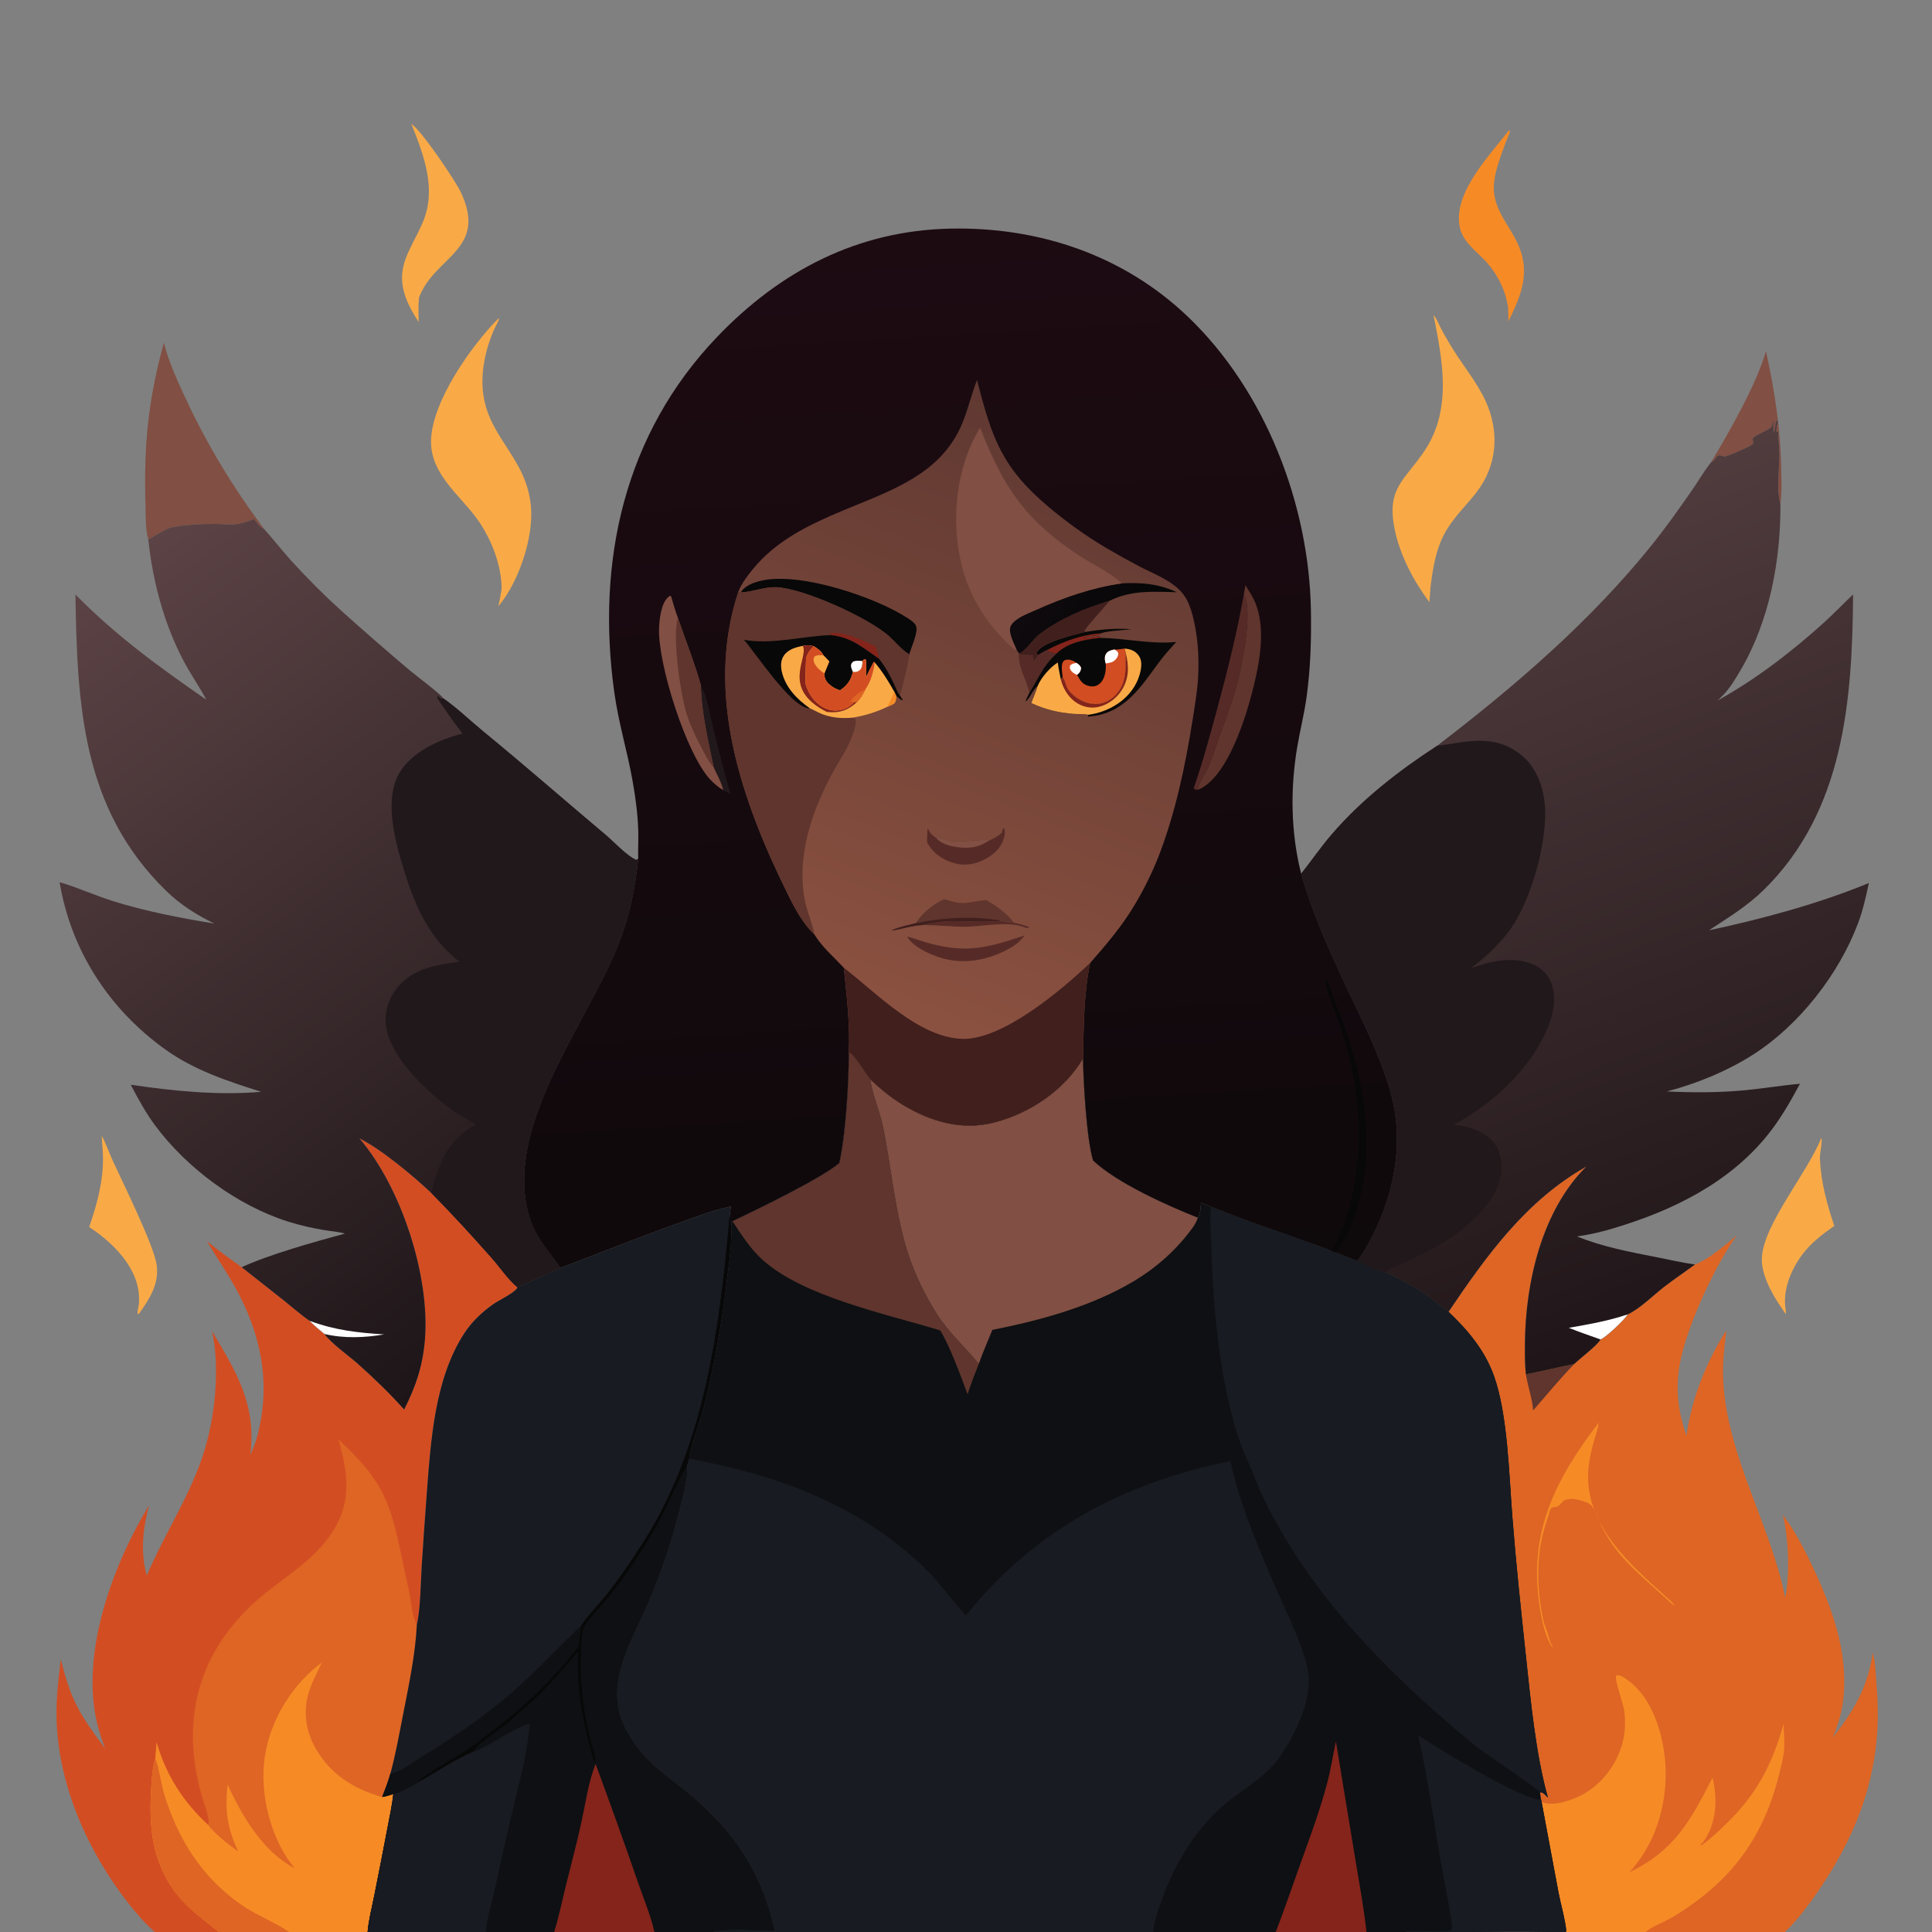 <?xml version="1.0" encoding="UTF-8" standalone="no"?>
<!-- Created with Inkscape (http://www.inkscape.org/) -->

<svg
   version="1.1"
   id="svg1"
   width="5333.333"
   height="5333.333"
   viewBox="0 0 5333.333 5333.333"
   sodipodi:docname="icon.svg"
   inkscape:version="1.4.2 (ebf0e940d0, 2025-05-08)"
   xmlns:inkscape="http://www.inkscape.org/namespaces/inkscape"
   xmlns:sodipodi="http://sodipodi.sourceforge.net/DTD/sodipodi-0.dtd"
   xmlns="http://www.w3.org/2000/svg"
   xmlns:svg="http://www.w3.org/2000/svg">
  <rect x="0" y="0" width="5333.333" height="5333.333" fill="#808080" stroke="none"/>
  <sodipodi:namedview
     id="namedview1"
     pagecolor="#ffffff"
     bordercolor="#000000"
     borderopacity="0.25"
     inkscape:showpageshadow="2"
     inkscape:pageopacity="0.0"
     inkscape:pagecheckerboard="0"
     inkscape:deskcolor="#d1d1d1"
     inkscape:zoom="0.082068578"
     inkscape:cx="1346.4349"
     inkscape:cy="3076.6952"
     inkscape:window-width="1600"
     inkscape:window-height="828"
     inkscape:window-x="0"
     inkscape:window-y="0"
     inkscape:window-maximized="1"
     inkscape:current-layer="svg1" />
  <defs
     id="defs1">
    <linearGradient
       x1="0"
       y1="0"
       x2="1"
       y2="0"
       gradientUnits="userSpaceOnUse"
       gradientTransform="matrix(-10330.2,14361.1,-14361.1,-10330.2,12241.7,14946.5)"
       spreadMethod="pad"
       id="linearGradient26">
      <stop
         style="stop-opacity:1;stop-color:#1d1518"
         offset="0"
         id="stop25" />
      <stop
         style="stop-opacity:1;stop-color:#5c4345"
         offset="1"
         id="stop26" />
    </linearGradient>
    <clipPath
       clipPathUnits="userSpaceOnUse"
       id="clipPath26">
      <path
         d="m 3077,30140.9 c 52.6,1 320.86,210.5 498.39,247.2 280.83,57.8 627.5,68.5 913.95,68.2 143.2,-0.2 316.29,-23.6 455.43,0.9 106.64,18.9 225.82,64.5 328.86,100.2 62.78,-75.1 116.14,-164.7 207.82,-205.4 188.86,-209.5 361.52,-432.9 549.64,-642.9 335.45,-370.7 688.47,-723.9 1059.07,-1059.5 469.45,-422.2 945.69,-836.6 1428.71,-1243.1 138.94,-117 612.54,-467.4 683.98,-571 291.76,-204 556.06,-462.1 831.75,-688.2 860.2,-705.2 1694.9,-1436.6 2545.9,-2152.6 157.7,-132.7 448.9,-446.8 632.3,-512.8 l 33.2,29.9 c -63,-633 -187.6,-1224.7 -425.4,-1815 -666.3,-1653.7 -2383.2,-3772.4 -1836,-5617.2 88.9,-299.5 253.1,-536.2 439.1,-782.5 68.9,-91.1 149,-182.8 202.2,-284.1 -288.1,-127.3 -578.9,-276.3 -872.7,-386.7 l -11,-16.6 c -200.1,167.4 -370.9,424.5 -546,621.8 -407.1,458.4 -817.57,908.5 -1249.13,1344.1 -374.77,351.2 -1035.62,905.7 -1488.63,1128.9 864.88,-1006.4 1464.29,-2839.2 1362.58,-4163.1 -41.64,-542 -187.82,-985.9 -432.74,-1465.7 -296.09,331.8 -622.97,647.7 -955.19,943.3 -194.38,173 -557.58,428.9 -698.87,624.5 -107.46,87.3 -211.56,174 -308.75,272.8 -181.37,125.7 -352.03,277.9 -524.77,415.8 l -884.37,697.6 c 574.3,265.7 1525.97,530.8 2144.02,697.6 -141.17,40.6 -297.07,49.9 -442.34,74.6 -247.55,40.9 -491.23,98.3 -731.02,172.2 -1061.05,333.8 -2110.03,1110.7 -2770.06,2001.3 -195.03,263.1 -351.64,552.1 -503.39,841.6 885.47,-130.1 1811.34,-224.6 2706.23,-146.6 -699.11,222.6 -1386.8,447 -1991.07,880.2 -1161.43,832.7 -1956.73,2052.6 -2191.31,3470.2 368.73,-106.2 719.93,-269.7 1085.96,-385.4 695.47,-219.8 1405.39,-354.5 2123.64,-473.3 -375.86,186.6 -696.83,385.6 -999.36,680 -1750.47,1704 -1844.1,3866.7 -1882.54,6150.4 844.25,-857.3 1732.94,-1503.6 2717.14,-2183.7 -144.1,270.8 -321.92,522.8 -466.02,794.1 -413.23,778 -646.57,1664.2 -739.21,2538 z"
         transform="translate(0,-2.5e-4)"
         id="path26" />
    </clipPath>
    <linearGradient
       x1="0"
       y1="0"
       x2="1"
       y2="0"
       gradientUnits="userSpaceOnUse"
       gradientTransform="matrix(-5880.11,15793,-15793,-5880.11,36179.4,14385.4)"
       spreadMethod="pad"
       id="linearGradient30">
      <stop
         style="stop-opacity:1;stop-color:#1f1518"
         offset="0"
         id="stop29" />
      <stop
         style="stop-opacity:1;stop-color:#513c3e"
         offset="1"
         id="stop30" />
    </linearGradient>
    <clipPath
       clipPathUnits="userSpaceOnUse"
       id="clipPath30">
      <path
         d="m 36809.8,32343.9 9.6,23.6 c 29.2,73.8 25.4,107.2 33.8,179.8 4.1,35.4 22.2,42.3 45.9,63.3 0.8,-3.8 1.4,-7.5 2.3,-11.2 0.7,-2.3 1.6,-4.6 2.4,-6.9 l -39.6,-211.7 c 24,-14 9.5,-8.6 45.1,-11.1 2.5,-152.5 21.4,-304 23.1,-455.7 3.6,-320.3 -68.5,-728.9 21.3,-1035.7 10.2,-1165 -226.7,-2434.4 -820.5,-3446 -107.6,-183.5 -224.6,-383.1 -375,-535.3 -16.7,-16.8 -33.8,-33.3 -50.7,-49.9 l -54.6,-53.9 c 801.5,444.4 1557.4,1027.2 2233.5,1642.8 197.9,180.2 381.5,374.2 576,557.6 -16.1,-2196.1 -188.5,-4492.7 -1848.1,-6126.5 -349.1,-343.6 -740,-578.9 -1144.7,-845.3 1098.9,234.8 2279,551.6 3320.3,981.9 -59.4,-278.3 -122.2,-561.8 -222.1,-828.6 C 38170.3,21114.2 37350.1,20062 36401,19451 c -535.4,-344.6 -1185.5,-612 -1801.8,-773.1 551.6,-25.7 1081,-26.3 1631.2,26.2 377.3,36 752.6,99.7 1129.7,132.5 -195.8,-362.9 -400.2,-722.6 -658.2,-1045.9 -811.9,-1017.5 -1998,-1591.3 -3219,-1955 -246.6,-73.5 -496,-132.7 -751.3,-166.7 529.2,-216.9 1095,-321.6 1653.7,-432 263.5,-52 528.7,-112.7 794.3,-151.3 -209.8,-155.2 -426.2,-299.6 -633,-459.2 -235.6,-181.6 -497.3,-449.9 -762,-576.3 -54,-99.4 -462,-487.7 -565.3,-519.6 -48.5,-109.2 -431.4,-398.5 -546.8,-511.1 -335.1,-64 -665.5,-149.4 -1001.4,-212.7 -23.8,209.6 -21.6,429.2 -20,640.2 9.9,1264.9 352,2761 1276,3672.9 C 31673,16411.9 30855,15272 30064.8,14103 c -149.4,88.8 -286.9,230.7 -433.4,332.6 -278,193.3 -583.4,345.1 -887.8,491.8 -194.8,25.4 -396.5,150.2 -574.6,232.8 95.5,105.7 182,266.8 250.8,392.6 446.5,816.5 677.8,1771.1 533.1,2698.7 -135.2,866.9 -696.5,1929.7 -1074.1,2739.6 -335.5,719.6 -650.4,1442.3 -872,2205.5 212.3,267 403,547.3 625.8,807.1 625.1,729 1391.1,1323.4 2193.3,1846.4 1606.7,1229.5 3188,2587.2 4458.6,4170 300.1,373.9 582.3,771.2 854.4,1166.4 118.3,171.7 225.8,356 353.1,520.5 l 23.1,29.6 c 8.6,5.5 17.3,10.7 25.8,16.4 42.5,28.3 70.4,70.3 100.2,110.9 39.6,14.8 41.7,22.5 84.1,10.9 15.4,-4.1 62.5,-19.9 80.3,-17.3 81.2,11.9 470.2,189.3 550.3,236.9 21.4,12.8 23.1,8.2 28.9,29.9 9.8,36.4 -1.1,71.4 -7.9,107.6 85.6,95.1 332,157 397.7,248.1 12.7,17.5 12.2,64.5 12.3,83.2 l 54.1,14.9 -34,11.1 z"
         transform="translate(0,-2.5e-4)"
         id="path30" />
    </clipPath>
    <linearGradient
       x1="0"
       y1="0"
       x2="1"
       y2="0"
       gradientUnits="userSpaceOnUse"
       gradientTransform="matrix(-1418.97,21811.4,-21811.4,-1418.97,20105.3,14691.8)"
       spreadMethod="pad"
       id="linearGradient41">
      <stop
         style="stop-opacity:1;stop-color:#0e090b"
         offset="0"
         id="stop40" />
      <stop
         style="stop-opacity:1;stop-color:#1d0b12"
         offset="1"
         id="stop41" />
    </linearGradient>
    <clipPath
       clipPathUnits="userSpaceOnUse"
       id="clipPath41">
      <path
         d="m 13246,23511.8 c -4.4,202.8 7.4,405.2 0.5,607.9 -11.4,332.4 -56.7,662.2 -114.3,989.4 -111.7,634.6 -293.3,1207.3 -384.1,1865.4 -374.1,2710.5 211,5352.3 2135.4,7363 1315.8,1374.8 2918.5,2210.4 4847.2,2249 1837.3,36.7 3592.8,-551.3 4933.1,-1836.4 1603.8,-1537.6 2509.4,-3892.2 2545.7,-6096.2 9.8,-599.1 -8,-1190.9 -89.7,-1785.2 -48.7,-355 -138.4,-703.8 -197.3,-1057.3 -143.8,-862.3 -130.4,-1766.6 84.3,-2614.8 221.6,-763.2 536.5,-1485.9 872,-2205.5 377.6,-809.9 938.9,-1872.7 1074.1,-2739.6 144.7,-927.6 -86.6,-1882.2 -533.1,-2698.7 -68.8,-125.8 -155.3,-286.9 -250.8,-392.6 -152,59.3 -303.6,119.5 -454.9,180.7 l -67.9,19.7 c -176.3,83.1 -369.3,141.4 -552.6,207.5 -313.3,114.6 -627.7,225.9 -943.3,333.8 -341,117.3 -673.7,257.5 -1012.5,381.1 -69.9,26.9 -140.4,52.8 -209.1,82.6 -11.2,-88.6 -9.1,-243 -66.1,-307.4 -630.9,249 -1685.3,720.8 -2175.1,1187.6 -136.3,451.8 -200.7,1618 -208.7,2117 -392.4,-664.1 -1108,-1143.2 -1849.8,-1331.2 -662.4,-168 -1300.2,15.5 -1876.5,360.4 -250.8,150 -470,330.8 -681.7,531.2 -138.9,171.2 -262.3,411.1 -421.5,557.3 l -32,-24.7 c -0.6,-605.8 -63.4,-1675 -197,-2264.2 -381.5,-323 -1700.2,-961.6 -2216.5,-1206.9 l -29.7,-79.5 c -14.1,68.9 -20.5,139.5 -28.8,209.3 l 25.9,174.7 c -381.1,-74.9 -748.2,-224.2 -1113.6,-353.8 -818.8,-290.5 -1618.9,-617.9 -2431.7,-922.4 -53.2,101.3 -133.3,193 -202.2,284.1 -186,246.3 -350.2,483 -439.1,782.5 -547.2,1844.8 1169.7,3963.5 1836,5617.2 237.8,590.3 362.4,1182 425.4,1815 z"
         transform="translate(0,-2.5e-4)"
         id="path41" />
    </clipPath>
    <linearGradient
       x1="0"
       y1="0"
       x2="1"
       y2="0"
       gradientUnits="userSpaceOnUse"
       gradientTransform="matrix(-4653.22,-11895.7,11895.7,-4653.22,22173.2,32569.5)"
       spreadMethod="pad"
       id="linearGradient49">
      <stop
         style="stop-opacity:1;stop-color:#603932"
         offset="0"
         id="stop48" />
      <stop
         style="stop-opacity:1;stop-color:#8b5140"
         offset="1"
         id="stop49" />
    </linearGradient>
    <clipPath
       clipPathUnits="userSpaceOnUse"
       id="clipPath49">
      <path
         d="m 20278.2,33442.7 c 314.6,-1215.8 514.3,-1820.5 1508.4,-2651.3 377.8,-315.8 765.2,-592.5 1189.7,-842.4 222.9,-130.9 448.8,-256.4 677.8,-376.6 289,-150.9 647.7,-280.4 868.7,-529.6 123.2,-139 186.7,-316.2 232.9,-493.2 101.5,-389.2 132.7,-826.7 114.7,-1227.7 -14,-311.9 -68.7,-624.4 -117.2,-932.5 -150.9,-958.3 -359.1,-1941.8 -712.1,-2847.9 -135.3,-339.8 -296.6,-666.6 -484,-980.7 -263.4,-445.7 -588,-827.2 -928.5,-1214 -136.8,-627.3 -133.8,-1342.1 -149.8,-1984 -392.4,-664.1 -1108,-1143.2 -1849.8,-1331.2 -662.4,-168 -1300.2,15.5 -1876.5,360.4 -250.8,150 -470,330.8 -681.7,531.2 -138.9,171.2 -262.3,411.1 -421.5,557.3 l -32,-24.7 c 29.6,594.6 -41.8,1198.5 -103.4,1789.2 -204.8,220.2 -450.4,429.7 -608.1,687.4 -239,229.3 -400.3,529.8 -546,823.7 -956.4,1928.7 -1749,4168.7 -1029,6308.8 65.2,159.9 176.1,305.8 284,439.4 493.1,610.6 1175.4,934.1 1883.6,1231.5 988,414.9 2038,743.1 2478,1817.6 118.6,289.8 188.6,597.3 301.8,889.3 z"
         transform="translate(0,-2.5e-4)"
         id="path49" />
    </clipPath>
    <linearGradient
       x1="0"
       y1="0"
       x2="1"
       y2="0"
       gradientUnits="userSpaceOnUse"
       gradientTransform="matrix(-1552.61,1264.64,-1264.64,-1552.61,23294.9,27991.4)"
       spreadMethod="pad"
       id="linearGradient61">
      <stop
         style="stop-opacity:1;stop-color:#060606"
         offset="0"
         id="stop60" />
      <stop
         style="stop-opacity:1;stop-color:#0f0a0e"
         offset="1"
         id="stop61" />
    </linearGradient>
    <clipPath
       clipPathUnits="userSpaceOnUse"
       id="clipPath61">
      <path
         d="m 23284.6,29223.7 c 398.3,22.3 776.6,-10.8 1139.7,-184.4 -477.9,13.2 -951.5,45.3 -1392.1,-176.8 -516.4,-153.4 -1023.8,-368.3 -1456.7,-694 -130.5,-98.1 -292.5,-352.9 -422.7,-400.1 l -49.2,69.6 c -46.3,105.4 -103.1,215.9 -130,328.2 -16.5,68.4 -23.4,139.5 18.8,200.1 102.1,146.7 341.2,230.8 499.7,301.7 580.7,259.7 1159.7,464.7 1792.5,555.7 z"
         transform="translate(0,-2.5e-4)"
         id="path61" />
    </clipPath>
  </defs>
  <g
     id="g1"
     transform="translate(0,163.76)">
    <g
       id="group-R5">
      <path
         id="path3"
         d="m 35515.1,31736.6 c 392.6,660 923.8,1582.6 1139.8,2303.2 184,-848.2 303.1,-1611.9 316.9,-2482 3.4,-218.8 15.9,-463.5 -18.1,-679.5 -89.8,306.8 -17.7,715.4 -21.3,1035.7 -1.7,151.7 -20.6,303.2 -23.1,455.7 -35.6,2.5 -21.1,-2.9 -45.1,11.1 l 39.6,211.7 c -0.8,2.3 -1.7,4.6 -2.4,6.9 -0.9,3.7 -1.5,7.4 -2.3,11.2 -23.7,-21 -41.8,-27.9 -45.9,-63.3 -8.4,-72.6 -4.6,-106 -33.8,-179.8 l -9.6,-23.6 -2.9,245.3 34,-11.1 -54.1,-14.9 c -0.1,-18.7 0.4,-65.7 -12.3,-83.2 -65.7,-91.1 -312.1,-153 -397.7,-248.1 6.8,-36.2 17.7,-71.2 7.9,-107.6 -5.8,-21.7 -7.5,-17.1 -28.9,-29.9 -80.1,-47.6 -469.1,-225 -550.3,-236.9 -17.8,-2.6 -64.9,13.2 -80.3,17.3 -42.4,11.6 -44.5,3.9 -84.1,-10.9 -29.8,-40.6 -57.7,-82.6 -100.2,-110.9 -8.5,-5.7 -17.2,-10.9 -25.8,-16.4"
         style="fill:#814f43;fill-opacity:1;fill-rule:nonzero;stroke:none"
         transform="matrix(0.133,0,0,-0.133,0,5333.333)" />
      <path
         id="path4"
         d="m 2110.68,17757.3 c 88.68,-158.6 153.71,-351.2 230.32,-518.4 211.66,-461.8 844.25,-1737.2 909.36,-2152.8 61.15,-390.4 -144.08,-715.2 -362.68,-1017.6 l -22.07,-16.6 c -27.39,34.8 12.79,160.8 17.21,209.7 4.81,58.3 5.44,116.8 1.89,175.2 -3.55,58.5 -11.25,116.5 -23.08,173.8 -111.04,527.1 -577.23,970.5 -1010.55,1252.6 160.71,466.9 289.99,932.8 286.51,1431 -1.08,154.7 -20.34,308.6 -26.91,463.1"
         style="fill:#f9aa47;fill-opacity:1;fill-rule:nonzero;stroke:none"
         transform="matrix(0.133,0,0,-0.133,0,5333.333)" />
      <path
         id="path5"
         d="m 31325.4,38633.2 c 4.1,-9 11.2,-17.2 12.3,-27.1 3.8,-32.3 -80.2,-213.7 -95.7,-257.1 -94.1,-263.2 -205.6,-539 -232.5,-819.1 -54.4,-564.3 376,-901.7 546.5,-1388.9 191,-546.4 -10.7,-991.5 -247.7,-1481.7 1,98 -2.8,195.9 -6,293.8 -6.6,42.2 -14.7,84 -24.3,125.6 -9.6,41.6 -20.6,82.8 -33.1,123.6 -12.5,40.8 -26.4,81.1 -41.7,120.9 -15.4,39.8 -32.1,79 -50.2,117.6 -18.2,38.6 -37.6,76.6 -58.4,113.8 -20.8,37.3 -42.9,73.8 -66.3,109.5 -23.4,35.6 -48,70.5 -73.8,104.4 -25.8,34 -52.8,67 -81,99 -224.5,260.4 -541.9,440.9 -586.5,815.8 -83.1,698.5 641.7,1434.5 1038.4,1949.9"
         style="fill:#f68b26;fill-opacity:1;fill-rule:nonzero;stroke:none"
         transform="matrix(0.133,0,0,-0.133,0,5333.333)" />
      <path
         id="path6"
         d="m 37805.6,17720.3 c 21.3,-140.4 -38.8,-307.4 -31.2,-456.4 24.8,-482.7 145.6,-923.3 298.3,-1378 -248.3,-171.9 -474.5,-343 -658.3,-585.5 -235.6,-310.8 -414.2,-736.7 -354.8,-1132.9 6.2,-41.5 13.1,-68.7 1.6,-110 l -60.5,92.7 c -113,165.6 -219.8,333.7 -301.2,517.5 -79.3,178.9 -142.5,377.7 -129.5,575.4 45.8,693.2 953.9,1760.3 1235.6,2477.2"
         style="fill:#f9aa47;fill-opacity:1;fill-rule:nonzero;stroke:none"
         transform="matrix(0.133,0,0,-0.133,0,5333.333)" />
      <path
         id="path7"
         d="m 8538.44,38758.9 c 203.01,-125.8 912.22,-1172.8 1030.39,-1425.5 559.27,-1196.2 -562.97,-1326.5 -872.7,-2182.7 -15.31,-168.7 -10.78,-335.2 -6.25,-504.1 -95.39,148.8 -185.93,298.6 -250.58,463.8 -266.49,680.2 88.75,1020.4 338.47,1613.2 289.03,686.1 19.3,1387.3 -239.33,2035.3"
         style="fill:#f9aa47;fill-opacity:1;fill-rule:nonzero;stroke:none"
         transform="matrix(0.133,0,0,-0.133,0,5333.333)" />
      <path
         id="path8"
         d="m 3401.64,34216.1 c 101.4,-399.7 271.25,-768.2 444.43,-1140.7 456.2,-981.4 987.95,-1857.3 1635.38,-2723.4 -91.68,40.7 -145.04,130.3 -207.82,205.4 -103.04,-35.7 -222.22,-81.3 -328.86,-100.2 -139.14,-24.5 -312.23,-1.1 -455.43,-0.9 -286.45,0.3 -633.12,-10.4 -913.95,-68.2 -177.53,-36.7 -445.79,-246.2 -498.39,-247.2 -63.83,217.7 -50.53,500.1 -57.52,726.4 -37.4,1211.9 58.2,2178.7 382.16,3348.8"
         style="fill:#814f43;fill-opacity:1;fill-rule:nonzero;stroke:none"
         transform="matrix(0.133,0,0,-0.133,0,5333.333)" />
      <path
         id="path9"
         d="m 10349.2,34727 c 23.5,-32.2 -56.4,-151.8 -76.3,-195.7 -194.3,-428 -308.88,-935.9 -238.6,-1405.8 136.5,-913.6 906.1,-1313.4 987.3,-2323.7 51.7,-643.7 -262.8,-1568.2 -679.1,-2055.2 29.8,117 48.1,237.1 69.2,356 2.4,505.6 -229,1083.5 -528.34,1484.7 -360.98,483.9 -935.9,909.6 -936.91,1571.2 -1.25,817.8 837.61,1998.9 1402.75,2568.5"
         style="fill:#f9aa47;fill-opacity:1;fill-rule:nonzero;stroke:none"
         transform="matrix(0.133,0,0,-0.133,0,5333.333)" />
      <path
         id="path10"
         d="m 29754.6,34788.4 c 12.9,-11.8 17.5,-15 28.7,-31.3 53.5,-77.9 92,-181.2 136.9,-265.5 80.9,-151.1 167.5,-298.9 259.8,-443.3 216.4,-344.4 487.3,-673.6 656.4,-1044.1 292,-639.6 241.2,-1339.4 -196.4,-1898.6 -218.7,-279.7 -483,-526.5 -653.9,-841.7 -186.5,-344.1 -245.7,-731.2 -294.6,-1114.3 -5.4,-105.3 -15.7,-211 -23.7,-316.2 -327.4,440.6 -612.3,974.8 -721.1,1516.7 -173.6,864.3 212.5,1007.5 626.6,1633 568.5,858.7 368.4,1865.6 181.3,2805.3"
         style="fill:#f9aa47;fill-opacity:1;fill-rule:nonzero;stroke:none"
         transform="matrix(0.133,0,0,-0.133,0,5333.333)" />
      <path
         id="path11"
         d="m 7458.44,17704.5 c 453.01,-223.2 1113.86,-777.7 1488.63,-1128.9 431.56,-435.6 842.03,-885.7 1249.13,-1344.1 175.1,-197.3 345.9,-454.4 546,-621.8 -4.7,-7.2 -9.1,-14.5 -14,-21.6 -69.9,-100.8 -375.1,-245.2 -492.2,-327.3 -232,-162.4 -447.87,-368.5 -602.25,-607 -610.62,-943.3 -691.25,-2210.2 -774.37,-3300.6 -38.44,-508.5 -73.96,-1017.1 -106.57,-1526 -22.54,-352.6 -23.47,-889.3 -100.66,-1215.6 C 8622.07,6995.2 8485.98,6353 8366.76,5747.4 8286.33,5338.6 8213.13,4923 8103.79,4520.9 c -47.42,-167 -108.48,-326.4 -171.56,-488 81.09,12.9 154.72,35.8 232.26,62.4 -24.41,-230.5 -77.26,-463.3 -119.69,-691.2 -91.06,-479.5 -184.55,-958.6 -280.46,-1437.1 -47.39,-240.1 -115.59,-495.4 -134.54,-738.8 -535.75,-1.8 -1071.49,-6.3 -1607.22,-13.6 -482.27,-14.2 -966.96,-8.8 -1449.42,-6.6 -445.48,4.9 -890.97,6.1 -1336.48,3.5 -211,179.5 -393.6,389.6 -564.66,606.9 -842.03,1069.7 -1449.18,2425.7 -1497.24,3796.4 -15.09,430.4 36.75,851.8 87.53,1278.1 C 1471.5,6032.1 1661.98,5737 2182.6,5038 c -62.76,168 -121.17,336.7 -163.48,511.1 -355.89,1467 315.39,3289.7 1074.31,4537.7 -127.89,-488.9 -182.26,-964.3 -48.37,-1456.8 604.48,1382.7 1278.07,2132 1416.66,3749.3 37.97,443.2 33.67,883.9 -59.53,1320.8 514.84,-863.2 921.95,-1524 792.77,-2570.7 63.2,145 119.65,288.2 158.28,441.8 269.3,1071.1 60.31,2081.5 -467.85,3034 -182.34,328.9 -396.91,639.9 -589.57,962.9 231.02,-190.6 476.8,-364.5 720.51,-538.4 l 884.37,-697.6 c 172.74,-137.9 343.4,-290.1 524.77,-415.8 97.19,-98.8 201.29,-185.5 308.75,-272.8 141.29,-195.6 504.49,-451.5 698.87,-624.5 332.22,-295.6 659.1,-611.5 955.19,-943.3 244.92,479.8 391.1,923.7 432.74,1465.7 101.71,1323.9 -497.7,3156.7 -1362.58,4163.1"
         style="fill:#d34d22;fill-opacity:1;fill-rule:nonzero;stroke:none"
         transform="matrix(0.133,0,0,-0.133,0,5333.333)" />
      <path
         id="path12"
         d="m 7023.13,11458.5 c 830.62,-782.1 1054.57,-1182 1281.91,-2292.8 60.66,-296.4 130.35,-590.8 191.17,-887 40.39,-196.6 52.77,-498 155.94,-667.1 C 8622.07,6995.2 8485.98,6353 8366.76,5747.4 8286.33,5338.6 8213.13,4923 8103.79,4520.9 c -47.42,-167 -108.48,-326.4 -171.56,-488 81.09,12.9 154.72,35.8 232.26,62.4 -24.41,-230.5 -77.26,-463.3 -119.69,-691.2 -91.06,-479.5 -184.55,-958.6 -280.46,-1437.1 -47.39,-240.1 -115.59,-495.4 -134.54,-738.8 -535.75,-1.8 -1071.49,-6.3 -1607.22,-13.6 -482.27,-14.2 -966.96,-8.8 -1449.42,-6.6 -464.88,374.4 -850.55,627.4 -1140.4,1175.7 -304.46,576 -334.22,1201 -293.54,1838.7 12.87,201.6 24.46,415.2 83.03,609 10.76,112.2 22.34,224.2 27.57,336.9 190.94,-670.6 547.9,-1233.7 1060.88,-1706.1 l 19.53,31.1 c 14.38,121.3 -110.89,449 -148.16,581.3 -458.12,1625.7 -32.19,3076.6 1287.93,4157.8 555.12,454.7 1147.23,781 1507.27,1432.7 324.61,587.5 223.08,1178.5 45.86,1793.4"
         style="fill:#de6524;fill-opacity:1;fill-rule:nonzero;stroke:none"
         transform="matrix(0.133,0,0,-0.133,0,5333.333)" />
      <path
         id="path13"
         d="m 6123.36,2552.2 c -29.88,31.9 -56.88,63.8 -83.01,98.8 -440.47,590.9 -652.69,1482.6 -545.27,2209.2 113.75,769.5 563.63,1502.4 1185.9,1966.4 -101.33,-216 -218.28,-430.2 -283.4,-660.6 -107.31,-379.8 -44.3,-774.4 148.63,-1115.8 307.38,-543.9 795.27,-852.7 1386.02,-1017.3 81.09,12.9 154.72,35.8 232.26,62.4 -24.41,-230.5 -77.26,-463.3 -119.69,-691.2 -91.06,-479.5 -184.55,-958.6 -280.46,-1437.1 -47.39,-240.1 -115.59,-495.4 -134.54,-738.8 -535.75,-1.8 -1071.49,-6.3 -1607.22,-13.6 -482.27,-14.2 -966.96,-8.8 -1449.42,-6.6 -464.88,374.4 -850.55,627.4 -1140.4,1175.7 -304.46,576 -334.22,1201 -293.54,1838.7 12.87,201.6 24.46,415.2 83.03,609 10.76,112.2 22.34,224.2 27.57,336.9 190.94,-670.6 547.9,-1233.7 1060.88,-1706.1 130.32,-174.9 449.34,-434.1 633.79,-558.8 -225.9,474.8 -282.54,867.3 -219.26,1387.6 292.7,-648.1 742.93,-1410.9 1398.13,-1738.8"
         style="fill:#f68b26;fill-opacity:1;fill-rule:nonzero;stroke:none"
         transform="matrix(0.133,0,0,-0.133,0,5333.333)" />
      <path
         id="path14"
         d="m 3222.25,4831.4 c 4.55,-10.6 9.33,-21.1 13.66,-31.8 63.87,-157.1 109.77,-500.3 170.66,-701.2 284.84,-940.1 788.12,-1737.8 1603.66,-2303.8 325.08,-225.6 725.43,-369.2 1012.35,-580 -482.27,-14.2 -966.96,-8.8 -1449.42,-6.6 -464.88,374.4 -850.55,627.4 -1140.4,1175.7 -304.46,576 -334.22,1201 -293.54,1838.7 12.87,201.6 24.46,415.2 83.03,609"
         style="fill:#de6524;fill-opacity:1;fill-rule:nonzero;stroke:none"
         transform="matrix(0.133,0,0,-0.133,0,5333.333)" />
      <path
         id="path15"
         d="m 30064.8,14103 c 790.2,1169 1608.2,2308.9 2862.3,3016.9 -924,-911.9 -1266.1,-2408 -1276,-3672.9 -1.6,-211 -3.8,-430.6 20,-640.2 335.9,63.3 666.3,148.7 1001.4,212.7 115.4,112.6 498.3,401.9 546.8,511.1 103.3,31.9 511.3,420.2 565.3,519.6 264.7,126.4 526.4,394.7 762,576.3 206.8,159.6 423.2,304 633,459.2 270.6,100.4 646.1,411.3 867.5,604.4 -451,-627.5 -1018.9,-1853.1 -1170.7,-2614.7 -16.4,-78.6 -29.1,-157.7 -38.4,-237.4 -9.2,-79.8 -14.8,-159.8 -16.8,-240 -2.1,-80.3 -0.5,-160.4 4.6,-240.5 5.2,-80.1 13.9,-159.8 26.2,-239.1 33,-201 90,-397.1 148.9,-591.7 121.1,798.8 399.9,1509 830,2190.5 -39.4,-334.9 -79.3,-664.3 -65.2,-1002.5 65.9,-1586.6 979.3,-3007 1289.1,-4548.1 97.5,494.3 68.9,1245 -51.3,1725.5 257.3,-342.8 471.2,-757.6 651.1,-1146 403.1,-870.5 732,-1793.9 592.6,-2771.1 -35.3,-247.4 -109.4,-476 -205.8,-705.7 437.9,553 728.1,1051.8 830.6,1758.9 57.8,-218.2 60.3,-469.8 79.6,-695.3 115.2,-1348.3 -182.2,-2530.8 -859.3,-3693.9 -241.3,-414.5 -725,-1138.2 -1083.5,-1439.9 -957.4,30.8 -1919.3,8.6 -2877.3,11.6 -539.9,-2.3 -1108.8,-41.1 -1645.8,11.6 l 24.9,27.8 c -28,266.1 -112.2,539.6 -163.1,803.9 l -349.6,1872.6 -15.8,71.4 -16.8,126.7 21.3,7.6 c 57,-13.7 100.7,-71.4 141.4,-111.5 -251.3,895.8 -356.2,1998.5 -455.3,2926.4 -104.3,974.4 -208,1944.3 -284,2921.5 -66.6,856.5 -95.8,2106.7 -378.5,2899.8 -189.9,532.7 -538.3,950.6 -945.4,1334.5"
         style="fill:#de6524;fill-opacity:1;fill-rule:nonzero;stroke:none"
         transform="matrix(0.133,0,0,-0.133,0,5333.333)" />
      <path
         id="path16"
         d="m 31671.1,12806.8 c 335.9,63.3 666.3,148.7 1001.4,212.7 -295.6,-309.1 -570.7,-638.2 -850.2,-961.6 -20.5,252.6 -110.7,498.3 -151.2,748.9"
         style="fill:#5f352d;fill-opacity:1;fill-rule:nonzero;stroke:none"
         transform="matrix(0.133,0,0,-0.133,0,5333.333)" />
      <path
         id="path17"
         d="m 33179,11800.1 c -5.8,-112.6 -54.9,-237.4 -85.8,-345.6 -82.1,-287.2 -143.8,-564.6 -129.2,-866 52.3,-1073 1014.1,-1854 1747.4,-2516 l 7.5,-23.8 14.7,7.9 -20.2,-3.6 51.9,-37.2 -8.2,-3.9 c -37.9,12.2 -30.3,4.5 -54.2,27.3 -387.9,369.7 -829,707.9 -1160.5,1132.5 -107.5,137.8 -201.3,291.9 -284.2,445.6 -65.9,122.2 -156.7,401.9 -247.5,484.4 -65.2,59.2 -344.8,136.9 -436.7,116.8 -8.3,-1.8 -16.5,-4.2 -24.8,-6.4 -59.9,-5.7 -89.6,-15.9 -128.2,-63.1 -28.5,-34.9 -55,-60.1 -89.9,-88.5 -22.3,-2.7 -44.8,-4.9 -66.9,-9.1 -46.3,-8.9 -67.4,-11.3 -88.6,-56.4 -21.7,-46.2 -27.6,-104.7 -45.6,-153.9 -253.1,-689.4 -249.8,-1424.1 -97,-2138.8 25.8,-120.5 84.3,-227.6 112.5,-345.2 15.3,-63.7 33,-109.9 64,-168.6 14.9,-28.3 11.4,-31.7 10,-62.3 -2.3,6.9 -3,14.7 -7,20.9 -155.4,239.7 -226.8,623.8 -266.3,905.8 -211.2,1506.7 348.6,2584.7 1232.8,3747.2"
         style="fill:#f68b26;fill-opacity:1;fill-rule:nonzero;stroke:none"
         transform="matrix(0.133,0,0,-0.133,0,5333.333)" />
      <path
         id="path18"
         d="m 31997.9,3926.6 c 6,-2.1 12.1,-4.3 18.2,-6.3 246.6,-81 598.2,40.9 821.2,158.5 395,208.4 701.1,604 826.5,1031 68.5,233 82.3,490.6 45.6,730.4 -23.7,155.5 -197.1,614.3 -166.9,714.3 71.1,16.2 124.2,-14.6 183.6,-53.4 460.4,-300.4 687.4,-860.8 788.5,-1380.7 152.1,-781.5 5.7,-1663.3 -442.8,-2326.8 -77,-113.8 -158.6,-226.1 -256.5,-323.1 937,444.1 1273.8,1071.3 1730,1963.8 106.8,-448.2 86.2,-936.4 -186.8,-1326.3 -14.5,-20.8 -36.6,-32.5 -50.5,-51.4 -5.1,-7 -6.1,-16.1 -10.1,-23.7 -3.2,-6 -7.6,-11.3 -11.4,-17 l 36.4,28.9 -22.8,-23.3 c 173.6,115.6 335.4,271 486.5,414.4 659.2,625.6 994,1254.1 1236.2,2123.9 -4.1,-187.1 26.7,-382.4 6.6,-566.9 -17.9,-164.1 -63.6,-330.8 -102.7,-491.3 -207.7,-852.7 -595.3,-1611.3 -1232.4,-2222.9 -299.8,-287.8 -649.8,-544.1 -1008.1,-755.2 -164.2,-96.7 -422.2,-184.5 -554.7,-312.8 -539.9,-2.3 -1108.8,-41.1 -1645.8,11.6 l 24.9,27.8 c -28,266.1 -112.2,539.6 -163.1,803.9 l -349.6,1872.6"
         style="fill:#f68b26;fill-opacity:1;fill-rule:nonzero;stroke:none"
         transform="matrix(0.133,0,0,-0.133,0,5333.333)" />
      <path
         id="path19"
         d="m 15171.2,16289.2 -25.9,-174.7 c 8.3,-69.8 14.7,-140.4 28.8,-209.3 19.7,-367 -38.6,-739.7 -83.1,-1103.4 -50.8,-451 -116.7,-899.7 -197.5,-1346.3 -80.8,-446.6 -176.4,-890 -286.8,-1330.1 -82.9,-331.4 -262.8,-754.9 -304.1,-1072.2 l -38.8,-132.7 c 0.3,-6 0.8,-11.9 1,-17.9 12.6,-292.8 -92,-628.4 -161.4,-912.4 -82.8,-332.2 -178.8,-660.5 -288,-985 -109.2,-324.5 -231.3,-644 -366.2,-958.7 -366.2,-854.4 -942.3,-1697.2 -447.2,-2628.2 137,-257.7 336.9,-509 549.9,-708.3 249.2,-233.2 534.7,-424.3 795,-644.7 923.5,-781.8 1473.2,-1627.6 1737,-2814.6 -294.8,2.9 -1019,49.8 -1270.8,-17.3 -400.4,-32.2 -825.4,-4.9 -1228.4,-4.1 l -2085,-1.9 -1407.8,-0.8 -2462.1,1.6 c 18.95,243.4 87.15,498.7 134.54,738.8 95.91,478.5 189.4,957.6 280.46,1437.1 42.43,227.9 95.28,460.7 119.69,691.2 -77.54,-26.6 -151.17,-49.5 -232.26,-62.4 63.08,161.6 124.14,321 171.56,488 109.34,402.1 182.54,817.7 262.97,1226.5 119.22,605.6 255.31,1247.8 285.39,1864.2 77.19,326.3 78.12,863 100.66,1215.6 32.61,508.9 68.13,1017.5 106.57,1526 83.12,1090.4 163.75,2357.3 774.37,3300.6 154.38,238.5 370.25,444.6 602.25,607 117.1,82.1 422.3,226.5 492.2,327.3 4.9,7.1 9.3,14.4 14,21.6 l 11,16.6 c 293.8,110.4 584.6,259.4 872.7,386.7 812.8,304.5 1612.9,631.9 2431.7,922.4 365.4,129.6 732.5,278.9 1113.6,353.8"
         style="fill:#181b21;fill-opacity:1;fill-rule:nonzero;stroke:none"
         transform="matrix(0.133,0,0,-0.133,0,5333.333)" />
      <path
         id="path20"
         d="m 8103.79,4520.9 c 208.71,25.4 414.22,205.6 591.05,312.8 681.8,413.1 1361.66,868.5 1961.36,1396.1 486.7,428.1 927.4,908.7 1399.6,1352.2 -17,-139.4 -27.2,-281.2 -48.5,-419.7 -434.6,-570.6 -978.6,-1117.8 -1541.1,-1563.2 -256.3,-202.9 -518.15,-412.2 -787.92,-596.6 -162.38,-110.9 -933.16,-538.2 -991.33,-641.3 l 10.78,-11.7 c -75.31,-67.6 -435.23,-251 -533.24,-254.2 -77.54,-26.6 -151.17,-49.5 -232.26,-62.4 63.08,161.6 124.14,321 171.56,488"
         style="fill:#0e1013;fill-opacity:1;fill-rule:nonzero;stroke:none"
         transform="matrix(0.133,0,0,-0.133,0,5333.333)" />
      <path
         id="path21"
         d="m 15145.3,16114.5 c 8.3,-69.8 14.7,-140.4 28.8,-209.3 19.7,-367 -38.6,-739.7 -83.1,-1103.4 -50.8,-451 -116.7,-899.7 -197.5,-1346.3 -80.8,-446.6 -176.4,-890 -286.8,-1330.1 -82.9,-331.4 -262.8,-754.9 -304.1,-1072.2 l -38.8,-132.7 c 0.3,-6 0.8,-11.9 1,-17.9 12.6,-292.8 -92,-628.4 -161.4,-912.4 -82.8,-332.2 -178.8,-660.5 -288,-985 -109.2,-324.5 -231.3,-644 -366.2,-958.7 -366.2,-854.4 -942.3,-1697.2 -447.2,-2628.2 137,-257.7 336.9,-509 549.9,-708.3 249.2,-233.2 534.7,-424.3 795,-644.7 923.5,-781.8 1473.2,-1627.6 1737,-2814.6 -294.8,2.9 -1019,49.8 -1270.8,-17.3 -400.4,-32.2 -825.4,-4.9 -1228.4,-4.1 l -2085,-1.9 -1407.8,-0.8 -2462.1,1.6 c 18.95,243.4 87.15,498.7 134.54,738.8 95.91,478.5 189.4,957.6 280.46,1437.1 42.43,227.9 95.28,460.7 119.69,691.2 98.01,3.2 457.93,186.6 533.24,254.2 l -10.78,11.7 c 58.17,103.1 828.95,530.4 991.33,641.3 269.77,184.4 531.62,393.7 787.92,596.6 562.5,445.4 1106.5,992.6 1541.1,1563.2 21.3,138.5 31.5,280.3 48.5,419.7 151.5,231.1 371.8,447.6 545.3,666.4 284,358.1 544.1,745.4 787.6,1131.9 1249.1,1982.7 1554.8,4450 1756.6,6734.2"
         style="fill:#0e1013;fill-opacity:1;fill-rule:nonzero;stroke:none"
         transform="matrix(0.133,0,0,-0.133,0,5333.333)" />
      <path
         id="path22"
         d="m 15145.3,16114.5 c 8.3,-69.8 14.7,-140.4 28.8,-209.3 19.7,-367 -38.6,-739.7 -83.1,-1103.4 -50.8,-451 -116.7,-899.7 -197.5,-1346.3 -80.8,-446.6 -176.4,-890 -286.8,-1330.1 -82.9,-331.4 -262.8,-754.9 -304.1,-1072.2 l -38.8,-132.7 c -180.9,-298.1 -312,-621.9 -466,-933.9 -155.9,-316.1 -340.5,-629.5 -533.1,-924.6 -212.1,-329.7 -442.6,-646 -691.3,-949 -140.1,-171.7 -313.2,-330.7 -429.8,-518.9 -4.2,-6.8 -8.8,-13.5 -12.9,-20.4 -64.6,-110.2 -60.5,-316 -67.8,-441.4 -34.2,-596 23.9,-1165.7 150.6,-1748.4 39.4,-181.3 109.4,-356.6 136.9,-540.1 5,-33.4 16.3,-49.9 -4.9,-75.6 -53.5,69.7 -75.9,216.6 -100.2,304.9 -179.3,648.6 -278.2,1305.5 -246,1980.9 -315,-358.8 -632.3,-743.4 -985.4,-1064 -186,-167.2 -375.7,-330.2 -569.1,-488.8 -202.7,-163.2 -490.97,-327 -642.81,-537.5 -383.83,-162.8 -737.46,-415.5 -1104.26,-614.2 l -10.78,11.7 c 58.17,103.1 828.95,530.4 991.33,641.3 269.77,184.4 531.62,393.7 787.92,596.6 562.5,445.4 1106.5,992.6 1541.1,1563.2 21.3,138.5 31.5,280.3 48.5,419.7 151.5,231.1 371.8,447.6 545.3,666.4 284,358.1 544.1,745.4 787.6,1131.9 1249.1,1982.7 1554.8,4450 1756.6,6734.2"
         style="fill:#080808;fill-opacity:1;fill-rule:nonzero;stroke:none"
         transform="matrix(0.133,0,0,-0.133,0,5333.333)" />
      <path
         id="path23"
         d="m 12361.8,4720.1 c 299,-811.9 594.9,-1629.2 876.1,-2447.4 117,-340.2 266.5,-693.6 346.8,-1043.4 l -2085,-1.9 c 100.6,314.3 165.3,641.9 244.4,962.3 107.4,434.4 224,867.1 319.8,1304.2 87.5,399.7 147.6,846.8 297.9,1226.2"
         style="fill:#84241b;fill-opacity:1;fill-rule:nonzero;stroke:none"
         transform="matrix(0.133,0,0,-0.133,0,5333.333)" />
      <path
         id="path24"
         d="m 9801.99,4963.7 c 421.61,147 762.01,457.3 1187.91,594.3 -25,-527.6 -174.2,-1054.8 -294.4,-1566.9 -146.9,-626.4 -291.6,-1251.3 -426.9,-1880.4 -59.8,-278.6 -174.5,-600.9 -176.7,-884.1 l -2462.1,1.6 c 18.95,243.4 87.15,498.7 134.54,738.8 95.91,478.5 189.4,957.6 280.46,1437.1 42.43,227.9 95.28,460.7 119.69,691.2 98.01,3.2 457.93,186.6 533.24,254.2 366.8,198.7 720.43,451.4 1104.26,614.2"
         style="fill:#181b21;fill-opacity:1;fill-rule:nonzero;stroke:none"
         transform="matrix(0.133,0,0,-0.133,0,5333.333)" />
      <path
         id="path25"
         d="m 3077,30140.9 c 52.6,1 320.86,210.5 498.39,247.2 280.83,57.8 627.5,68.5 913.95,68.2 143.2,-0.2 316.29,-23.6 455.43,0.9 106.64,18.9 225.82,64.5 328.86,100.2 62.78,-75.1 116.14,-164.7 207.82,-205.4 188.86,-209.5 361.52,-432.9 549.64,-642.9 335.45,-370.7 688.47,-723.9 1059.07,-1059.5 469.45,-422.2 945.69,-836.6 1428.71,-1243.1 138.94,-117 612.54,-467.4 683.98,-571 291.76,-204 556.06,-462.1 831.75,-688.2 860.2,-705.2 1694.9,-1436.6 2545.9,-2152.6 157.7,-132.7 448.9,-446.8 632.3,-512.8 l 33.2,29.9 c -63,-633 -187.6,-1224.7 -425.4,-1815 -666.3,-1653.7 -2383.2,-3772.4 -1836,-5617.2 88.9,-299.5 253.1,-536.2 439.1,-782.5 68.9,-91.1 149,-182.8 202.2,-284.1 -288.1,-127.3 -578.9,-276.3 -872.7,-386.7 l -11,-16.6 c -200.1,167.4 -370.9,424.5 -546,621.8 -407.1,458.4 -817.57,908.5 -1249.13,1344.1 -374.77,351.2 -1035.62,905.7 -1488.63,1128.9 864.88,-1006.4 1464.29,-2839.2 1362.58,-4163.1 -41.64,-542 -187.82,-985.9 -432.74,-1465.7 -296.09,331.8 -622.97,647.7 -955.19,943.3 -194.38,173 -557.58,428.9 -698.87,624.5 -107.46,87.3 -211.56,174 -308.75,272.8 -181.37,125.7 -352.03,277.9 -524.77,415.8 l -884.37,697.6 c 574.3,265.7 1525.97,530.8 2144.02,697.6 -141.17,40.6 -297.07,49.9 -442.34,74.6 -247.55,40.9 -491.23,98.3 -731.02,172.2 -1061.05,333.8 -2110.03,1110.7 -2770.06,2001.3 -195.03,263.1 -351.64,552.1 -503.39,841.6 885.47,-130.1 1811.34,-224.6 2706.23,-146.6 -699.11,222.6 -1386.8,447 -1991.07,880.2 -1161.43,832.7 -1956.73,2052.6 -2191.31,3470.2 368.73,-106.2 719.93,-269.7 1085.96,-385.4 695.47,-219.8 1405.39,-354.5 2123.64,-473.3 -375.86,186.6 -696.83,385.6 -999.36,680 -1750.47,1704 -1844.1,3866.7 -1882.54,6150.4 844.25,-857.3 1732.94,-1503.6 2717.14,-2183.7 -144.1,270.8 -321.92,522.8 -466.02,794.1 -413.23,778 -646.57,1664.2 -739.21,2538"
         style="fill:url(#linearGradient26);fill-opacity:1;fill-rule:nonzero;stroke:none"
         transform="matrix(0.133,0,0,-0.133,0,5333.333)"
         clip-path="url(#clipPath26)" />
      <path
         id="path27"
         d="m 6425.47,13916.3 c 533.83,-195.4 985.27,-245.6 1547.77,-281.3 -405.08,-70.1 -835.58,-86.5 -1239.02,8.5 -107.46,87.3 -211.56,174 -308.75,272.8"
         style="fill:#ffffff;fill-opacity:1;fill-rule:nonzero;stroke:none"
         transform="matrix(0.133,0,0,-0.133,0,5333.333)" />
      <path
         id="path28"
         d="m 9601.02,26105.2 c -184.38,237.4 -354.46,480.4 -520.67,730.7 l 2.62,28.6 -12.03,15.1 21.25,4 64.69,-54.8 45.97,6.7 c 291.76,-204 556.06,-462.1 831.75,-688.2 860.2,-705.2 1694.9,-1436.6 2545.9,-2152.6 157.7,-132.7 448.9,-446.8 632.3,-512.8 l 33.2,29.9 c -63,-633 -187.6,-1224.7 -425.4,-1815 -666.3,-1653.7 -2383.2,-3772.4 -1836,-5617.2 88.9,-299.5 253.1,-536.2 439.1,-782.5 68.9,-91.1 149,-182.8 202.2,-284.1 -288.1,-127.3 -578.9,-276.3 -872.7,-386.7 l -11,-16.6 c -200.1,167.4 -370.9,424.5 -546,621.8 -407.1,458.4 -817.57,908.5 -1249.13,1344.1 0.7,2.6 1.29,5.3 2.07,7.9 190.7,644.2 320.31,1070 933.32,1412.4 -199.3,102.7 -388.28,212.8 -568.12,347.1 -492.11,367.5 -1224.69,1061.3 -1304.85,1708.8 -33.36,269.7 55.98,544.6 220.16,758.2 320.12,416.4 816.87,493 1305.19,560.4 -677.11,522.2 -965.78,1267.8 -1200.5,2066.4 -157.04,534.3 -347.58,1322.2 -52.31,1838.4 259.92,454.4 836.52,706.9 1318.99,830"
         style="fill:#21181b;fill-opacity:1;fill-rule:nonzero;stroke:none"
         transform="matrix(0.133,0,0,-0.133,0,5333.333)" />
      <path
         id="path29"
         d="m 36809.8,32343.9 9.6,23.6 c 29.2,73.8 25.4,107.2 33.8,179.8 4.1,35.4 22.2,42.3 45.9,63.3 0.8,-3.8 1.4,-7.5 2.3,-11.2 0.7,-2.3 1.6,-4.6 2.4,-6.9 l -39.6,-211.7 c 24,-14 9.5,-8.6 45.1,-11.1 2.5,-152.5 21.4,-304 23.1,-455.7 3.6,-320.3 -68.5,-728.9 21.3,-1035.7 10.2,-1165 -226.7,-2434.4 -820.5,-3446 -107.6,-183.5 -224.6,-383.1 -375,-535.3 -16.7,-16.8 -33.8,-33.3 -50.7,-49.9 l -54.6,-53.9 c 801.5,444.4 1557.4,1027.2 2233.5,1642.8 197.9,180.2 381.5,374.2 576,557.6 -16.1,-2196.1 -188.5,-4492.7 -1848.1,-6126.5 -349.1,-343.6 -740,-578.9 -1144.7,-845.3 1098.9,234.8 2279,551.6 3320.3,981.9 -59.4,-278.3 -122.2,-561.8 -222.1,-828.6 C 38170.3,21114.2 37350.1,20062 36401,19451 c -535.4,-344.6 -1185.5,-612 -1801.8,-773.1 551.6,-25.7 1081,-26.3 1631.2,26.2 377.3,36 752.6,99.7 1129.7,132.5 -195.8,-362.9 -400.2,-722.6 -658.2,-1045.9 -811.9,-1017.5 -1998,-1591.3 -3219,-1955 -246.6,-73.5 -496,-132.7 -751.3,-166.7 529.2,-216.9 1095,-321.6 1653.7,-432 263.5,-52 528.7,-112.7 794.3,-151.3 -209.8,-155.2 -426.2,-299.6 -633,-459.2 -235.6,-181.6 -497.3,-449.9 -762,-576.3 -54,-99.4 -462,-487.7 -565.3,-519.6 -48.5,-109.2 -431.4,-398.5 -546.8,-511.1 -335.1,-64 -665.5,-149.4 -1001.4,-212.7 -23.8,209.6 -21.6,429.2 -20,640.2 9.9,1264.9 352,2761 1276,3672.9 C 31673,16411.9 30855,15272 30064.8,14103 c -149.4,88.8 -286.9,230.7 -433.4,332.6 -278,193.3 -583.4,345.1 -887.8,491.8 -194.8,25.4 -396.5,150.2 -574.6,232.8 95.5,105.7 182,266.8 250.8,392.6 446.5,816.5 677.8,1771.1 533.1,2698.7 -135.2,866.9 -696.5,1929.7 -1074.1,2739.6 -335.5,719.6 -650.4,1442.3 -872,2205.5 212.3,267 403,547.3 625.8,807.1 625.1,729 1391.1,1323.4 2193.3,1846.4 1606.7,1229.5 3188,2587.2 4458.6,4170 300.1,373.9 582.3,771.2 854.4,1166.4 118.3,171.7 225.8,356 353.1,520.5 l 23.1,29.6 c 8.6,5.5 17.3,10.7 25.8,16.4 42.5,28.3 70.4,70.3 100.2,110.9 39.6,14.8 41.7,22.5 84.1,10.9 15.4,-4.1 62.5,-19.9 80.3,-17.3 81.2,11.9 470.2,189.3 550.3,236.9 21.4,12.8 23.1,8.2 28.9,29.9 9.8,36.4 -1.1,71.4 -7.9,107.6 85.6,95.1 332,157 397.7,248.1 12.7,17.5 12.2,64.5 12.3,83.2 l 54.1,14.9 -34,11.1 2.9,-245.3"
         style="fill:url(#linearGradient30);fill-opacity:1;fill-rule:nonzero;stroke:none"
         transform="matrix(0.133,0,0,-0.133,0,5333.333)"
         clip-path="url(#clipPath30)" />
      <path
         id="path31"
         d="m 33784.6,14050.2 c -54,-99.4 -462,-487.7 -565.3,-519.6 -220.2,77.8 -440.8,154.2 -657.6,240.9 411.7,71.4 826.3,144.9 1222.9,278.7"
         style="fill:#ffffff;fill-opacity:1;fill-rule:nonzero;stroke:none"
         transform="matrix(0.133,0,0,-0.133,0,5333.333)" />
      <path
         id="path32"
         d="m 29825.9,25850.1 c 625.2,81.9 1161.7,255.7 1723.4,-169 300.7,-227.4 457,-602.4 505.9,-967.5 102.5,-764.2 -278.9,-2122.5 -751.8,-2731.8 -214.5,-276.3 -496.1,-540 -776.3,-748.7 415.7,149.2 910.6,270.3 1331.2,62.8 10.5,-5.1 20.9,-10.5 31.1,-16.1 10.2,-5.6 20.3,-11.4 30.2,-17.5 9.9,-6.2 19.7,-12.5 29.3,-19.1 9.5,-6.7 19,-13.5 28.2,-20.6 9.3,-7.1 18.3,-14.4 27.2,-22 8.9,-7.6 17.5,-15.3 26,-23.3 8.5,-8 16.7,-16.2 24.8,-24.6 8.1,-8.5 15.9,-17.1 23.5,-25.9 7.6,-8.8 15,-17.9 22.1,-27.1 7.2,-9.2 14.1,-18.5 20.8,-28.1 6.7,-9.6 13.1,-19.3 19.3,-29.1 6.2,-9.9 12.1,-19.9 17.8,-30.1 5.6,-10.2 11,-20.5 16.2,-31 5.1,-10.4 10,-21 14.6,-31.8 4.6,-10.7 8.9,-21.5 13,-32.4 4,-10.9 7.8,-21.9 11.3,-33.1 124.9,-389.8 -42,-832.8 -228.2,-1173.9 -398.1,-729.1 -1085.8,-1327.8 -1809.7,-1724.8 301.8,-32.5 636.3,-125.8 833.7,-373.8 141.1,-177.4 175.8,-437.3 143.4,-656.6 -78.5,-530 -577,-982.6 -988.8,-1276.6 -284.1,-202.8 -590.1,-356.2 -906.1,-501.6 -169.7,-78.1 -357.1,-148.7 -514.4,-249.4 -194.8,25.4 -396.5,150.2 -574.6,232.8 95.5,105.7 182,266.8 250.8,392.6 446.5,816.5 677.8,1771.1 533.1,2698.7 -135.2,866.9 -696.5,1929.7 -1074.1,2739.6 -335.5,719.6 -650.4,1442.3 -872,2205.5 212.3,267 403,547.3 625.8,807.1 625.1,729 1391.1,1323.4 2193.3,1846.4"
         style="fill:#21181b;fill-opacity:1;fill-rule:nonzero;stroke:none"
         transform="matrix(0.133,0,0,-0.133,0,5333.333)" />
      <path
         id="path33"
         d="m 17617.3,19455.8 32,24.7 c 159.2,-146.2 282.6,-386.1 421.5,-557.3 211.7,-200.4 430.9,-381.2 681.7,-531.2 576.3,-344.9 1214.1,-528.4 1876.5,-360.4 741.8,188 1457.4,667.1 1849.8,1331.2 8,-499 72.4,-1665.2 208.7,-2117 489.8,-466.8 1544.2,-938.6 2175.1,-1187.6 57,64.4 54.9,218.8 66.1,307.4 68.7,-29.8 139.2,-55.7 209.1,-82.6 338.8,-123.6 671.5,-263.8 1012.5,-381.1 315.6,-107.9 630,-219.2 943.3,-333.8 183.3,-66.1 376.3,-124.4 552.6,-207.5 l 67.9,-19.7 c 151.3,-61.2 302.9,-121.4 454.9,-180.7 178.1,-82.6 379.8,-207.4 574.6,-232.8 304.4,-146.7 609.8,-298.5 887.8,-491.8 146.5,-101.9 284,-243.8 433.4,-332.6 407.1,-383.9 755.5,-801.8 945.4,-1334.5 282.7,-793.1 311.9,-2043.3 378.5,-2899.8 76,-977.2 179.7,-1947.1 284,-2921.5 99.1,-927.9 204,-2030.6 455.3,-2926.4 -40.7,40.1 -84.4,97.8 -141.4,111.5 l -21.3,-7.6 16.8,-126.7 15.8,-71.4 349.6,-1872.6 c 50.9,-264.3 135.1,-537.8 163.1,-803.9 l -24.9,-27.8 c -1085.4,43.4 -2178.9,-13.2 -3265.7,10.9 -282.7,-16.8 -573.6,-3.5 -857.2,-3.9 l -1883.9,-0.6 -2542.3,-2 c -3040.7,14.4 -6083.2,-29.7 -9123.5,6.7 251.8,67.1 976,20.2 1270.8,17.3 -263.8,1187 -813.5,2032.8 -1737,2814.6 -260.3,220.4 -545.8,411.5 -795,644.7 -213,199.3 -412.9,450.6 -549.9,708.3 -495.1,931 81,1773.8 447.2,2628.2 134.9,314.7 257,634.2 366.2,958.7 109.2,324.5 205.2,652.8 288,985 69.4,284 174,619.6 161.4,912.4 -0.2,6 -0.7,11.9 -1,17.9 l 38.8,132.7 c 41.3,317.3 221.2,740.8 304.1,1072.2 110.4,440.1 206,883.5 286.8,1330.1 80.8,446.6 146.7,895.3 197.5,1346.3 44.5,363.7 102.8,736.4 83.1,1103.4 l 29.7,79.5 c 516.3,245.3 1835,883.9 2216.5,1206.9 133.6,589.2 196.4,1658.4 197,2264.2"
         style="fill:#0e1013;fill-opacity:1;fill-rule:nonzero;stroke:none"
         transform="matrix(0.133,0,0,-0.133,0,5333.333)" />
      <path
         id="path34"
         d="m 27727.5,5190.2 401,-2435.5 c 83.2,-506.3 179.2,-1015.3 234.3,-1525.4 l -1883.9,-0.6 c 182.1,473.7 344.8,954 516.5,1431.5 198.5,552.2 404.3,1102.1 553.3,1670.5 74.7,284.9 119.4,571.7 178.8,859.5"
         style="fill:#84241b;fill-opacity:1;fill-rule:nonzero;stroke:none"
         transform="matrix(0.133,0,0,-0.133,0,5333.333)" />
      <path
         id="path35"
         d="m 29436.5,5315.5 c 510.3,-339.8 1890.6,-1176.8 2455.6,-1328.8 45.7,-12.3 50.8,-10.3 90,11.3 l 15.8,-71.4 349.6,-1872.6 c 50.9,-264.3 135.1,-537.8 163.1,-803.9 l -24.9,-27.8 c -1085.4,43.4 -2178.9,-13.2 -3265.7,10.9 291.2,44 601.9,-13.9 895.7,29.6 24.7,46.5 22.4,82.9 15.7,135 -60.7,473.6 -171.4,952.1 -250.1,1424.2 -138.3,830.9 -260.6,1671.3 -444.8,2493.5"
         style="fill:#181b21;fill-opacity:1;fill-rule:nonzero;stroke:none"
         transform="matrix(0.133,0,0,-0.133,0,5333.333)" />
      <path
         id="path36"
         d="m 17617.3,19455.8 32,24.7 c 159.2,-146.2 282.6,-386.1 421.5,-557.3 -22.8,-102.5 200.5,-721 239.7,-901.7 193.5,-892 254.1,-1828.9 534.1,-2699.5 141.1,-438.8 355.9,-877.4 603.3,-1267.4 242.5,-382.2 583.1,-682.9 867.8,-1031.4 -84,-209.9 -163.8,-416.6 -233.1,-631.8 -125.5,341.3 -381.3,1036.8 -568.5,1325.9 -1093.1,336.6 -2826.6,693.4 -3681.5,1460.3 -254.7,228.6 -442.9,522.8 -628.8,807.1 516.3,245.3 1835,883.9 2216.5,1206.9 133.6,589.2 196.4,1658.4 197,2264.2"
         style="fill:#5f352d;fill-opacity:1;fill-rule:nonzero;stroke:none"
         transform="matrix(0.133,0,0,-0.133,0,5333.333)" />
      <path
         id="path37"
         d="m 18070.8,18923.2 c 211.7,-200.4 430.9,-381.2 681.7,-531.2 576.3,-344.9 1214.1,-528.4 1876.5,-360.4 741.8,188 1457.4,667.1 1849.8,1331.2 8,-499 72.4,-1665.2 208.7,-2117 489.8,-466.8 1544.2,-938.6 2175.1,-1187.6 -38.3,-128.6 -142.5,-258 -225.8,-361.7 -365.4,-455.1 -797.9,-798.3 -1311,-1074.5 -836.6,-450.6 -1800.7,-709.9 -2728.5,-893.3 -95.5,-233.9 -197.1,-467.5 -281.6,-705.5 -284.7,348.5 -625.3,649.2 -867.8,1031.4 -247.4,390 -462.2,828.6 -603.3,1267.4 -280,870.6 -340.6,1807.5 -534.1,2699.5 -39.2,180.7 -262.5,799.2 -239.7,901.7"
         style="fill:#814f43;fill-opacity:1;fill-rule:nonzero;stroke:none"
         transform="matrix(0.133,0,0,-0.133,0,5333.333)" />
      <path
         id="path38"
         d="m 25137.8,16283 c 338.8,-123.6 671.5,-263.8 1012.5,-381.1 315.6,-107.9 630,-219.2 943.3,-333.8 183.3,-66.1 376.3,-124.4 552.6,-207.5 l 67.9,-19.7 c 151.3,-61.2 302.9,-121.4 454.9,-180.7 178.1,-82.6 379.8,-207.4 574.6,-232.8 304.4,-146.7 609.8,-298.5 887.8,-491.8 146.5,-101.9 284,-243.8 433.4,-332.6 407.1,-383.9 755.5,-801.8 945.4,-1334.5 282.7,-793.1 311.9,-2043.3 378.5,-2899.8 76,-977.2 179.7,-1947.1 284,-2921.5 99.1,-927.9 204,-2030.6 455.3,-2926.4 -40.7,40.1 -84.4,97.8 -141.4,111.5 l -21.3,-7.6 c -63.9,102.4 -1124.3,792.2 -1342.2,970.5 -1583.8,1296.4 -3120.2,2807.2 -4121.4,4610.8 -128.4,231.3 -254.4,470.1 -359.8,712.8 -92.6,213 -169.5,433.5 -270.2,642.8 -537.5,1225.7 -706.7,3165.2 -731.4,4494.2 -4.3,227.1 -42.2,505.5 -2.5,727.2"
         style="fill:#181b21;fill-opacity:1;fill-rule:nonzero;stroke:none"
         transform="matrix(0.133,0,0,-0.133,0,5333.333)" />
      <path
         id="path39"
         d="m 14302.6,11053.2 c 237,-33.7 474.1,-94.6 707.8,-146.7 1520.7,-339.1 2983.1,-981 4122,-2062.5 342.2,-325 603,-696 914.7,-1045 1433.8,1787.9 3274.4,2754.7 5493.6,3207.1 152.1,-774.2 515.1,-1633.9 821.9,-2365 217.2,-517.9 791.4,-1640 804.2,-2144.3 14.1,-552.7 -286.1,-1155.9 -585.5,-1603 -299.7,-447.5 -779.3,-689.1 -1180.3,-1029 -627.4,-531.9 -1079.8,-1331.6 -1336.4,-2104.2 -57.1,-172.1 -119.5,-351.5 -128,-533.9 -3040.7,14.4 -6083.2,-29.7 -9123.5,6.7 251.8,67.1 976,20.2 1270.8,17.3 -263.8,1187 -813.5,2032.8 -1737,2814.6 -260.3,220.4 -545.8,411.5 -795,644.7 -213,199.3 -412.9,450.6 -549.9,708.3 -495.1,931 81,1773.8 447.2,2628.2 134.9,314.7 257,634.2 366.2,958.7 109.2,324.5 205.2,652.8 288,985 69.4,284 174,619.6 161.4,912.4 -0.2,6 -0.7,11.9 -1,17.9 l 38.8,132.7"
         style="fill:#181b21;fill-opacity:1;fill-rule:nonzero;stroke:none"
         transform="matrix(0.133,0,0,-0.133,0,5333.333)" />
      <path
         id="path40"
         d="m 13246,23511.8 c -4.4,202.8 7.4,405.2 0.5,607.9 -11.4,332.4 -56.7,662.2 -114.3,989.4 -111.7,634.6 -293.3,1207.3 -384.1,1865.4 -374.1,2710.5 211,5352.3 2135.4,7363 1315.8,1374.8 2918.5,2210.4 4847.2,2249 1837.3,36.7 3592.8,-551.3 4933.1,-1836.4 1603.8,-1537.6 2509.4,-3892.2 2545.7,-6096.2 9.8,-599.1 -8,-1190.9 -89.7,-1785.2 -48.7,-355 -138.4,-703.8 -197.3,-1057.3 -143.8,-862.3 -130.4,-1766.6 84.3,-2614.8 221.6,-763.2 536.5,-1485.9 872,-2205.5 377.6,-809.9 938.9,-1872.7 1074.1,-2739.6 144.7,-927.6 -86.6,-1882.2 -533.1,-2698.7 -68.8,-125.8 -155.3,-286.9 -250.8,-392.6 -152,59.3 -303.6,119.5 -454.9,180.7 l -67.9,19.7 c -176.3,83.1 -369.3,141.4 -552.6,207.5 -313.3,114.6 -627.7,225.9 -943.3,333.8 -341,117.3 -673.7,257.5 -1012.5,381.1 -69.9,26.9 -140.4,52.8 -209.1,82.6 -11.2,-88.6 -9.1,-243 -66.1,-307.4 -630.9,249 -1685.3,720.8 -2175.1,1187.6 -136.3,451.8 -200.7,1618 -208.7,2117 -392.4,-664.1 -1108,-1143.2 -1849.8,-1331.2 -662.4,-168 -1300.2,15.5 -1876.5,360.4 -250.8,150 -470,330.8 -681.7,531.2 -138.9,171.2 -262.3,411.1 -421.5,557.3 l -32,-24.7 c -0.6,-605.8 -63.4,-1675 -197,-2264.2 -381.5,-323 -1700.2,-961.6 -2216.5,-1206.9 l -29.7,-79.5 c -14.1,68.9 -20.5,139.5 -28.8,209.3 l 25.9,174.7 c -381.1,-74.9 -748.2,-224.2 -1113.6,-353.8 -818.8,-290.5 -1618.9,-617.9 -2431.7,-922.4 -53.2,101.3 -133.3,193 -202.2,284.1 -186,246.3 -350.2,483 -439.1,782.5 -547.2,1844.8 1169.7,3963.5 1836,5617.2 237.8,590.3 362.4,1182 425.4,1815"
         style="fill:url(#linearGradient41);fill-opacity:1;fill-rule:nonzero;stroke:none"
         transform="matrix(0.133,0,0,-0.133,0,5333.333)"
         clip-path="url(#clipPath41)" />
      <path
         id="path42"
         d="m 14545.9,27112.4 c 140,-265.6 184.3,-598.7 257.2,-889.6 114.8,-458 226.2,-919.4 362.6,-1371.5 -49.7,25.1 -109.1,48.7 -153.2,81.9 -38.4,160.2 -132.5,324.4 -200.5,475 -115.8,571.2 -252.4,1116.8 -266.1,1704.2"
         style="fill:#21181b;fill-opacity:1;fill-rule:nonzero;stroke:none"
         transform="matrix(0.133,0,0,-0.133,0,5333.333)" />
      <path
         id="path43"
         d="m 27646.2,15360.6 c 200.8,357.6 323.1,746.5 413.1,1145.2 258.9,1148.5 149.4,2205.5 -172,3328.3 -111.8,390.4 -325.7,785.7 -383.4,1186.7 107.8,-130.2 162.9,-383.7 227.2,-544.2 429,-1070.8 722.8,-2178.4 610.4,-3343.3 -53.6,-555.7 -252,-1368.2 -627.4,-1792.4 l -67.9,19.7"
         style="fill:#080808;fill-opacity:1;fill-rule:nonzero;stroke:none"
         transform="matrix(0.133,0,0,-0.133,0,5333.333)" />
      <path
         id="path44"
         d="m 25817.1,28996.4 c 205,-364.2 -56.8,-1558.9 -175.6,-1983 -93.4,-333 -220.8,-654.8 -337.6,-980.1 -64.4,-179.2 -117.2,-364.2 -189.1,-540.4 -75.1,-184 -212.7,-364.7 -261.4,-554.2 -42.6,6.5 -48.8,-1.7 -77.3,33.3 192.7,553.6 341.1,1103.6 493.8,1668.3 210.8,779.5 406.7,1560.6 547.2,2356.1"
         style="fill:#562b27;fill-opacity:1;fill-rule:nonzero;stroke:none"
         transform="matrix(0.133,0,0,-0.133,0,5333.333)" />
      <path
         id="path45"
         d="m 25817.1,28996.4 32.2,188.8 c 76.4,-121.8 156.5,-243.1 210.1,-377 193.8,-484 106.1,-1092.4 -6.2,-1585.6 -146.1,-641.8 -504.8,-1858.3 -1071.6,-2224.5 -41.2,-26.6 -80.1,-48.5 -128.2,-59.4 48.7,189.5 186.3,370.2 261.4,554.2 71.9,176.2 124.7,361.2 189.1,540.4 116.8,325.3 244.2,647.1 337.6,980.1 118.8,424.1 380.6,1618.8 175.6,1983"
         style="fill:#5f352d;fill-opacity:1;fill-rule:nonzero;stroke:none"
         transform="matrix(0.133,0,0,-0.133,0,5333.333)" />
      <path
         id="path46"
         d="m 15012.5,24933.2 c -100.2,51.8 -195.6,137.3 -272.5,219.7 -503.3,539.8 -1087.9,2410.8 -1061.1,3137.1 7,189.6 42.9,526 195,652.5 30.3,25.2 16.1,19.6 54,17.3 43.9,-152.4 87.3,-303.9 142.6,-452.7 157.4,-462.5 342.4,-925.6 475.4,-1394.7 13.7,-587.4 150.3,-1133 266.1,-1704.2 68,-150.6 162.1,-314.8 200.5,-475"
         style="fill:#814f43;fill-opacity:1;fill-rule:nonzero;stroke:none"
         transform="matrix(0.133,0,0,-0.133,0,5333.333)" />
      <path
         id="path47"
         d="m 14070.5,28507.1 c 157.4,-462.5 342.4,-925.6 475.4,-1394.7 13.7,-587.4 150.3,-1133 266.1,-1704.2 -112.6,117.1 -194.6,295.7 -270.2,440.3 -117.6,224.8 -229,461.1 -301.4,704.9 -119,401 -290.9,1566.3 -169.9,1953.7"
         style="fill:#5f352d;fill-opacity:1;fill-rule:nonzero;stroke:none"
         transform="matrix(0.133,0,0,-0.133,0,5333.333)" />
      <path
         id="path48"
         d="m 20278.2,33442.7 c 314.6,-1215.8 514.3,-1820.5 1508.4,-2651.3 377.8,-315.8 765.2,-592.5 1189.7,-842.4 222.9,-130.9 448.8,-256.4 677.8,-376.6 289,-150.9 647.7,-280.4 868.7,-529.6 123.2,-139 186.7,-316.2 232.9,-493.2 101.5,-389.2 132.7,-826.7 114.7,-1227.7 -14,-311.9 -68.7,-624.4 -117.2,-932.5 -150.9,-958.3 -359.1,-1941.8 -712.1,-2847.9 -135.3,-339.8 -296.6,-666.6 -484,-980.7 -263.4,-445.7 -588,-827.2 -928.5,-1214 -136.8,-627.3 -133.8,-1342.1 -149.8,-1984 -392.4,-664.1 -1108,-1143.2 -1849.8,-1331.2 -662.4,-168 -1300.2,15.5 -1876.5,360.4 -250.8,150 -470,330.8 -681.7,531.2 -138.9,171.2 -262.3,411.1 -421.5,557.3 l -32,-24.7 c 29.6,594.6 -41.8,1198.5 -103.4,1789.2 -204.8,220.2 -450.4,429.7 -608.1,687.4 -239,229.3 -400.3,529.8 -546,823.7 -956.4,1928.7 -1749,4168.7 -1029,6308.8 65.2,159.9 176.1,305.8 284,439.4 493.1,610.6 1175.4,934.1 1883.6,1231.5 988,414.9 2038,743.1 2478,1817.6 118.6,289.8 188.6,597.3 301.8,889.3"
         style="fill:url(#linearGradient49);fill-opacity:1;fill-rule:nonzero;stroke:none"
         transform="matrix(0.133,0,0,-0.133,0,5333.333)"
         clip-path="url(#clipPath49)" />
      <path
         id="path50"
         d="m 20768.4,22223.4 c 87.9,-16.9 188.3,-47.6 277.1,-43.9 112,-26.3 227,-46.1 329.9,-99.1 l -13.1,6.5 -26.2,-20.8 c -44,10.9 -85.4,22.1 -128.1,36.9 -308.6,107.5 -847.6,-5.7 -1176.4,-6.2 -299.2,-0.4 -595.9,38.4 -896.7,33.6 167.5,36.7 356.2,72.3 527.3,80.8 211.6,10.5 996.6,-29.9 1106.2,12.2"
         style="fill:#562b27;fill-opacity:1;fill-rule:nonzero;stroke:none"
         transform="matrix(0.133,0,0,-0.133,0,5333.333)" />
      <path
         id="path51"
         d="m 22518.7,28213.1 c 319.5,55.3 637.6,80.7 961.7,59.9 -167.4,-25.3 -488,-32.9 -629.5,-85.2 -5,-5.1 -9.3,-10.9 -14.9,-15.3 -70.5,-53.8 -298.5,-31.5 -334.4,-77.9 106.6,-11.6 215.4,27.1 323.8,26.8 l 11,-31.1 c -309.1,-29.6 -672.8,-96.5 -906,-323.2 -74.5,14.5 -139.8,18.3 -194,75 -64.8,-34.2 -128.5,-67.3 -188.9,-109 -21.4,16.8 -8.3,4.9 -34.4,40.6 3,7.1 5.2,14.6 8.9,21.4 113.1,211.2 765,358.3 996.7,418"
         style="fill:#080808;fill-opacity:1;fill-rule:nonzero;stroke:none"
         transform="matrix(0.133,0,0,-0.133,0,5333.333)" />
      <path
         id="path52"
         d="m 21736.4,27842.1 c 352.9,183.3 715,315.6 1114.5,345.7 -5,-5.1 -9.3,-10.9 -14.9,-15.3 -70.5,-53.8 -298.5,-31.5 -334.4,-77.9 106.6,-11.6 215.4,27.1 323.8,26.8 l 11,-31.1 c -309.1,-29.6 -672.8,-96.5 -906,-323.2 -74.5,14.5 -139.8,18.3 -194,75"
         style="fill:#84241b;fill-opacity:1;fill-rule:nonzero;stroke:none"
         transform="matrix(0.133,0,0,-0.133,0,5333.333)" />
      <path
         id="path53"
         d="m 21547.5,27733.1 c 60.4,41.7 124.1,74.8 188.9,109 54.2,-56.7 119.5,-60.5 194,-75 -287.2,-256.2 -367.7,-501.8 -565.7,-816.4 -50.8,263.5 -238.3,531.4 -216.5,804.5 86.8,-27.2 243.5,-7.1 309.1,-39.3 l -51.1,-3.5 48.6,-23.9 -17.8,-60.8 21,-15 c 40.1,35 62.5,60.8 89.1,108.1 l 0.4,12.3"
         style="fill:#562b27;fill-opacity:1;fill-rule:nonzero;stroke:none"
         transform="matrix(0.133,0,0,-0.133,0,5333.333)" />
      <path
         id="path54"
         d="m 18831.3,21892.1 c 166.9,-43.5 327.8,-106.5 495.3,-150 770.8,-200.3 1199.1,-71.9 1939.7,173.6 -42,-58.7 -96.4,-109.4 -146.7,-161.1 -64.6,-48.2 -130.1,-89.4 -201,-127.4 -429.9,-230 -922,-320.7 -1396.1,-174.6 -221.6,68.3 -579.2,227.8 -691.2,439.5"
         style="fill:#562b27;fill-opacity:1;fill-rule:nonzero;stroke:none"
         transform="matrix(0.133,0,0,-0.133,0,5333.333)" />
      <path
         id="path55"
         d="m 21152.8,27768.4 c 130.2,47.2 292.2,302 422.7,400.1 432.9,325.7 940.3,540.6 1456.7,694 -81.1,-105.4 -501.8,-555.9 -520.8,-627 l 7.3,-22.4 c -231.7,-59.7 -883.6,-206.8 -996.7,-418 -3.7,-6.8 -5.9,-14.3 -8.9,-21.4 26.1,-35.7 13,-23.8 34.4,-40.6 l -0.4,-12.3 c -26.6,-47.3 -49,-73.1 -89.1,-108.1 l -21,15 17.8,60.8 -48.6,23.9 51.1,3.5 c -65.6,32.2 -222.3,12.1 -309.1,39.3 l 4.6,13.2"
         style="fill:#411f1d;fill-opacity:1;fill-rule:nonzero;stroke:none"
         transform="matrix(0.133,0,0,-0.133,0,5333.333)" />
      <path
         id="path56"
         d="m 19242.9,23845.4 c -2,101 -0.6,196.1 13.5,296.7 45.9,-91.8 55.1,-116.8 137.9,-176.9 126.5,-25.5 257.3,-82.7 384.1,-94 253.5,-22.8 512.2,42.1 766.5,21.1 90.5,38.8 175.1,85.4 247.5,152.5 7.9,39.5 14.5,65.9 36.9,99.6 l 18.5,-16.2 c 11.2,-55.1 11.5,-97.4 -0.9,-152.8 -45.6,-203.2 -174.1,-343.8 -348.6,-447.5 -210.6,-125.2 -442.2,-181 -683.3,-114.3 -252,69.6 -444.9,202.5 -572.1,431.8"
         style="fill:#562b27;fill-opacity:1;fill-rule:nonzero;stroke:none"
         transform="matrix(0.133,0,0,-0.133,0,5333.333)" />
      <path
         id="path57"
         d="m 19394.3,23965.2 c 126.5,-25.5 257.3,-82.7 384.1,-94 253.5,-22.8 512.2,42.1 766.5,21.1 -110,-67.7 -217.7,-122.4 -346,-145.5 -192.8,-34.7 -586.2,7.2 -737.2,159.8 -46.3,46.8 22.1,-6 -42.5,41.1 -8.2,5.9 -16.5,11.6 -24.9,17.5"
         style="fill:#814f43;fill-opacity:1;fill-rule:nonzero;stroke:none"
         transform="matrix(0.133,0,0,-0.133,0,5333.333)" />
      <path
         id="path58"
         d="m 19596.1,22670.1 c 452.7,-146.2 449.4,-61.3 871.4,-19.6 210.9,-118.3 430.6,-277.1 578,-471 -88.8,-3.7 -189.2,27 -277.1,43.9 -109.6,-42.1 -894.6,-1.7 -1106.2,-12.2 -171.1,-8.5 -359.8,-44.1 -527.3,-80.8 -206.1,-10.6 -410.5,-83.1 -615.5,-112.9 l -1.8,10 c 154.6,69.5 329.4,102.7 493.4,144.3 127.9,207.9 363.4,398.4 585.1,498.3"
         style="fill:#5f352d;fill-opacity:1;fill-rule:nonzero;stroke:none"
         transform="matrix(0.133,0,0,-0.133,0,5333.333)" />
      <path
         id="path59"
         d="m 19011,22171.8 c 573.6,115 1177.1,151.4 1757.4,51.6 -109.6,-42.1 -894.6,-1.7 -1106.2,-12.2 -171.1,-8.5 -359.8,-44.1 -527.3,-80.8 -206.1,-10.6 -410.5,-83.1 -615.5,-112.9 l -1.8,10 c 154.6,69.5 329.4,102.7 493.4,144.3"
         style="fill:#411f1d;fill-opacity:1;fill-rule:nonzero;stroke:none"
         transform="matrix(0.133,0,0,-0.133,0,5333.333)" />
      <path
         id="path60"
         d="m 23284.6,29223.7 c 398.3,22.3 776.6,-10.8 1139.7,-184.4 -477.9,13.2 -951.5,45.3 -1392.1,-176.8 -516.4,-153.4 -1023.8,-368.3 -1456.7,-694 -130.5,-98.1 -292.5,-352.9 -422.7,-400.1 l -49.2,69.6 c -46.3,105.4 -103.1,215.9 -130,328.2 -16.5,68.4 -23.4,139.5 18.8,200.1 102.1,146.7 341.2,230.8 499.7,301.7 580.7,259.7 1159.7,464.7 1792.5,555.7"
         style="fill:url(#linearGradient61);fill-opacity:1;fill-rule:nonzero;stroke:none"
         transform="matrix(0.133,0,0,-0.133,0,5333.333)"
         clip-path="url(#clipPath61)" />
      <path
         id="path62"
         d="m 15372.5,29035.6 c 99.4,153.4 290.5,214.2 461.7,250.1 792.6,165.8 2323.6,-340.1 3009.1,-785.9 55.6,-36.1 147.2,-97.4 171.2,-163.6 47.4,-130.8 -107.8,-453.2 -141.4,-587.8 -163.2,95.9 -294.1,267.9 -437.3,392.8 -424.4,369.9 -1749.4,977.2 -2319.4,1001.7 -253.4,10.9 -472.5,-91.2 -715,-105.9 -9.6,-0.6 -19.3,-0.9 -28.9,-1.4"
         style="fill:#080808;fill-opacity:1;fill-rule:nonzero;stroke:none"
         transform="matrix(0.133,0,0,-0.133,0,5333.333)" />
      <path
         id="path63"
         d="m 22836.4,28090.3 c 534.1,-3.2 1035.5,-136.5 1577.3,-82.9 -123.7,-136.2 -246.9,-271.7 -356.2,-419.9 -399,-540.9 -732,-1077.9 -1470.7,-1129.3 l -9.3,16.1 11,21.1 c -94.3,22.3 -217.7,11.1 -316.8,19.6 -309.4,26.6 -585,91.8 -865.7,224.5 42.9,119.8 96.7,232.4 131.7,355.4 -110.4,-90.5 -140.4,-225.4 -241.6,-318.1 l -7.6,13.7 76.2,160.2 c 198,314.6 278.5,560.2 565.7,816.4 233.2,226.7 596.9,293.6 906,323.2"
         style="fill:#080808;fill-opacity:1;fill-rule:nonzero;stroke:none"
         transform="matrix(0.133,0,0,-0.133,0,5333.333)" />
      <path
         id="path64"
         d="m 23127.7,27850.3 c 62.2,-7.6 152.4,13.8 215.7,20.1 l 22.4,-94.5 c -6.5,-324.1 31.9,-626.1 -222,-880.5 -110,-110.1 -250.7,-177 -407.5,-176.9 -199.1,0.1 -391.7,105.3 -524.6,249.2 -91.4,99 -88.7,211.2 -154.2,310.9 -10.4,77.5 -38,240.5 2.9,309.5 15.6,26.4 33.4,41 63,47.1 85.3,17.2 153.3,-18.1 222.5,-63.5 46.6,-32.9 70.7,-47.8 93.4,-102.3 -9.3,-73.2 -26.8,-97.8 -83.8,-145.8 31.8,-53.4 65.2,-118.5 110.6,-161.3 58.5,-55.1 154.5,-85.3 234.1,-76.9 61.8,6.4 118.7,41.3 157.4,89 83.1,102.5 103.1,258.4 92.4,385.4 -2.5,7.7 -5.5,15.4 -7.5,23.3 -15.3,58.6 -18.4,134 18.9,185.1 41.6,57 101.5,67 166.3,82.1"
         style="fill:#d34d22;fill-opacity:1;fill-rule:nonzero;stroke:none"
         transform="matrix(0.133,0,0,-0.133,0,5333.333)" />
      <path
         id="path65"
         d="m 22345.9,27571.7 c 46.6,-32.9 70.7,-47.8 93.4,-102.3 -9.3,-73.2 -26.8,-97.8 -83.8,-145.8 -40,17.9 -85,41 -114.1,74.8 -35.3,41.1 -38.5,65.1 -32.8,116.8 47.1,46.2 73.8,43.8 137.3,56.5"
         style="fill:#ffffff;fill-opacity:1;fill-rule:nonzero;stroke:none"
         transform="matrix(0.133,0,0,-0.133,0,5333.333)" />
      <path
         id="path66"
         d="m 23127.7,27850.3 c 44.4,-18.4 57.5,-32.3 83.4,-72.6 -1,-58.8 -19.1,-97 -59.7,-138.2 -44.1,-44.8 -72.5,-55.2 -132.8,-66.6 l -39,-7.8 c -9.9,-1.9 -19.8,-3.6 -29.6,-5.3 -2.5,7.7 -5.5,15.4 -7.5,23.3 -15.3,58.6 -18.4,134 18.9,185.1 41.6,57 101.5,67 166.3,82.1"
         style="fill:#ffffff;fill-opacity:1;fill-rule:nonzero;stroke:none"
         transform="matrix(0.133,0,0,-0.133,0,5333.333)" />
      <path
         id="path67"
         d="m 23343.4,27870.4 c 119,-12.2 212.3,-42.4 287.7,-141.5 63.2,-83.2 64.8,-190.7 48.1,-289.6 -49.2,-290.9 -229.4,-544.1 -471.3,-708 -46.1,-31.4 -94,-59.9 -143.4,-85.7 -49.6,-25.8 -100.4,-48.6 -152.5,-68.5 -52.2,-19.8 -105.3,-36.6 -159.4,-50.3 -54.1,-13.6 -108.8,-24.1 -164.1,-31.4 -94.3,22.3 -217.7,11.1 -316.8,19.6 -309.4,26.6 -585,91.8 -865.7,224.5 42.9,119.8 96.7,232.4 131.7,355.4 73.4,175.1 258.3,386.7 417.4,486 14.8,-118.6 39,-234.7 63,-351.6 l 39.4,49.3 c 65.5,-99.7 62.8,-211.9 154.2,-310.9 132.9,-143.9 325.5,-249.1 524.6,-249.2 156.8,-0.1 297.5,66.8 407.5,176.9 253.9,254.4 215.5,556.4 222,880.5 l -22.4,94.5"
         style="fill:#f9aa47;fill-opacity:1;fill-rule:nonzero;stroke:none"
         transform="matrix(0.133,0,0,-0.133,0,5333.333)" />
      <path
         id="path68"
         d="m 23365.8,27775.9 c 68,-262.3 70.8,-518.4 -75.8,-757.5 -107.2,-174.8 -291.5,-316.9 -493.4,-360.5 -157.9,-34.2 -321.1,1.2 -455.7,89.1 -164.1,107.1 -277,294.2 -322.8,482.3 l 39.4,49.3 c 65.5,-99.7 62.8,-211.9 154.2,-310.9 132.9,-143.9 325.5,-249.1 524.6,-249.2 156.8,-0.1 297.5,66.8 407.5,176.9 253.9,254.4 215.5,556.4 222,880.5"
         style="fill:#84241b;fill-opacity:1;fill-rule:nonzero;stroke:none"
         transform="matrix(0.133,0,0,-0.133,0,5333.333)" />
      <path
         id="path69"
         d="m 20343.6,32453.6 c 475.7,-1230.6 941.2,-1921.8 2056.6,-2654.2 277.9,-182.5 624.2,-341.4 869.4,-561.7 5,-4.6 10,-9.3 15,-14 -632.8,-91 -1211.8,-296 -1792.5,-555.7 -158.5,-70.9 -397.6,-155 -499.7,-301.7 -42.2,-60.6 -35.3,-131.7 -18.8,-200.1 26.9,-112.3 83.7,-222.8 130,-328.2 l -56.3,13.9 c -544.6,489 -931.5,1077.8 -1099.1,1796.2 -213.4,915.4 -101.6,2000.9 395.4,2805.5"
         style="fill:#814f43;fill-opacity:1;fill-rule:nonzero;stroke:none"
         transform="matrix(0.133,0,0,-0.133,0,5333.333)" />
      <path
         id="path70"
         d="m 22628.6,21346.8 c -136.8,-627.3 -133.8,-1342.1 -149.8,-1984 -392.4,-664.1 -1108,-1143.2 -1849.8,-1331.2 -662.4,-168 -1300.2,15.5 -1876.5,360.4 -250.8,150 -470,330.8 -681.7,531.2 -138.9,171.2 -262.3,411.1 -421.5,557.3 l -32,-24.7 c 29.6,594.6 -41.8,1198.5 -103.4,1789.2 676.6,-521 1554.5,-1450.4 2462.3,-1476.1 829.2,-23.6 2055.4,1009.7 2652.4,1577.9"
         style="fill:#411f1d;fill-opacity:1;fill-rule:nonzero;stroke:none"
         transform="matrix(0.133,0,0,-0.133,0,5333.333)" />
      <path
         id="path71"
         d="m 15372.5,29035.6 c 9.6,0.5 19.3,0.8 28.9,1.4 242.5,14.7 461.6,116.8 715,105.9 570,-24.5 1895,-631.8 2319.4,-1001.7 143.2,-124.9 274.1,-296.9 437.3,-392.8 -43.4,-293.1 -116.5,-571.3 -193.2,-856.9 22,-30.8 42.1,-62.3 62,-94.6 -36.4,-3.9 -110.3,68.3 -142.2,93.4 -0.6,-65.7 2,-106.3 -40.5,-161 -45.4,-24.9 -89.5,-48 -137.9,-67 -232.1,-112.1 -471.1,-185.5 -725.8,-226.8 l 55.5,-18.4 c 43.6,-109.1 -57.6,-355.1 -104.3,-463.2 -103.2,-238.7 -255.6,-455.5 -378.3,-684.6 -412.4,-770.1 -715.5,-1653.4 -579.7,-2536.8 42.8,-278.6 162.4,-528.8 217.1,-800.1 -239,229.3 -400.3,529.8 -546,823.7 -956.4,1928.7 -1749,4168.7 -1029,6308.8 l 41.7,-29.3"
         style="fill:#5f352d;fill-opacity:1;fill-rule:nonzero;stroke:none"
         transform="matrix(0.133,0,0,-0.133,0,5333.333)" />
      <path
         id="path72"
         d="m 17243.1,28150.1 -10.4,39.3 c 312.2,31 665.5,-144 937.5,-274.6 29.1,-79.5 72.8,-168.3 69.6,-253.7 -346.9,235.9 -560.7,439 -996.7,489"
         style="fill:#84241b;fill-opacity:1;fill-rule:nonzero;stroke:none"
         transform="matrix(0.133,0,0,-0.133,0,5333.333)" />
      <path
         id="path73"
         d="m 17243.1,28150.1 c 436,-50 649.8,-253.1 996.7,-489 134.7,-162.5 220,-324.9 310.8,-515.4 38.8,-81.4 73.4,-184.1 129.3,-254.2 22,-30.8 42.1,-62.3 62,-94.6 -36.4,-3.9 -110.3,68.3 -142.2,93.4 l -42,89.6 c -120.2,214.1 -243.3,412.8 -401.7,601 l -19.4,13.6 c -58.2,-104.5 -109.8,-213.7 -163.2,-320.8 -5.3,121.8 18.8,248.9 -3.1,368.3 l -33,6.4 -36.9,-37.6 c 2.4,-71.5 -1.2,-145.1 -60,-195.7 -31,-26.7 -80.4,-39.9 -120.6,-34.4 -5.8,0.7 -11.4,2.7 -17,4 -39.3,-175.5 -119.8,-280.1 -266.9,-382.7 -85.2,25.5 -163,68.2 -228.6,129 -75,69.6 -95.4,124 -97.5,223.2 l 101.5,249.4 -121.3,126.5 c -47.2,92.6 -115.2,134.7 -200.2,189.7 -81.4,22.2 -143.5,20.7 -226.3,5.2 -147.9,-28.2 -303.1,-70.3 -393.2,-201.9 -69,-100.8 -67.4,-226.5 -40.1,-341.3 76.9,-323.2 316,-566.3 579.7,-751.1 -13.1,0.5 -26.3,-0.6 -39.3,1.4 -372.6,59.9 -1059,1104.9 -1328.8,1420.2 558.1,-106.7 1222.5,76.6 1801.3,97.8"
         style="fill:#080808;fill-opacity:1;fill-rule:nonzero;stroke:none"
         transform="matrix(0.133,0,0,-0.133,0,5333.333)" />
      <path
         id="path74"
         d="m 17702.8,27384.7 c -16.1,39.6 -41.3,88.2 -39.9,131.5 1.5,44.2 18.4,55.2 46.6,85.4 68.8,22.9 119.6,17.3 190.9,9.2 2.4,-71.5 -1.2,-145.1 -60,-195.7 -31,-26.7 -80.4,-39.9 -120.6,-34.4 -5.8,0.7 -11.4,2.7 -17,4"
         style="fill:#ffffff;fill-opacity:1;fill-rule:nonzero;stroke:none"
         transform="matrix(0.133,0,0,-0.133,0,5333.333)" />
      <path
         id="path75"
         d="m 16663.5,27925 c 82.8,15.5 144.9,17 226.3,-5.2 85,-55 153,-97.1 200.2,-189.7 l 121.3,-126.5 -101.5,-249.4 c 2.1,-99.2 22.5,-153.6 97.5,-223.2 65.6,-60.8 143.4,-103.5 228.6,-129 147.1,102.6 227.6,207.2 266.9,382.7 5.6,-1.3 11.2,-3.3 17,-4 40.2,-5.5 89.6,7.7 120.6,34.4 58.8,50.6 62.4,124.2 60,195.7 l 36.9,37.6 33,-6.4 c 21.9,-119.4 -2.2,-246.5 3.1,-368.3 53.4,107.1 105,216.3 163.2,320.8 l 19.4,-13.6 c 158.4,-188.2 281.5,-386.9 401.7,-601 l 42,-89.6 c -0.6,-65.7 2,-106.3 -40.5,-161 -45.4,-24.9 -89.5,-48 -137.9,-67 -232.1,-112.1 -471.1,-185.5 -725.8,-226.8 -222.2,-18 -407.4,-6.3 -618.9,69.3 -90.3,36 -177.9,85.6 -266.7,125.9 -263.7,184.8 -502.8,427.9 -579.7,751.1 -27.3,114.8 -28.9,240.5 40.1,341.3 90.1,131.6 245.3,173.7 393.2,201.9"
         style="fill:#f9aa47;fill-opacity:1;fill-rule:nonzero;stroke:none"
         transform="matrix(0.133,0,0,-0.133,0,5333.333)" />
      <path
         id="path76"
         d="m 18557.7,26979.9 42,-89.6 c -0.6,-65.7 2,-106.3 -40.5,-161 -45.4,-24.9 -89.5,-48 -137.9,-67 42.2,109.2 103.7,202.9 136.4,317.6"
         style="fill:#f68b26;fill-opacity:1;fill-rule:nonzero;stroke:none"
         transform="matrix(0.133,0,0,-0.133,0,5333.333)" />
      <path
         id="path77"
         d="m 16663.5,27925 c 82.8,15.5 144.9,17 226.3,-5.2 -77.3,-80.9 -124.5,-141.6 -159.2,-248.4 -7.4,-178.2 -13.7,-355.4 -11.3,-533.8 56.3,-197.5 179.7,-378.5 361.1,-482.1 130.1,-74.4 277,-92.6 420.2,-46.7 97,31 160.5,78.6 231.5,149.4 l 62.7,9.8 c -146.6,-142.3 -311.3,-223.1 -519.5,-220.4 -37.4,0.5 -74.8,3.2 -112,6.1 -972.9,487.2 -370.8,1125.6 -499.8,1371.3"
         style="fill:#84241b;fill-opacity:1;fill-rule:nonzero;stroke:none"
         transform="matrix(0.133,0,0,-0.133,0,5333.333)" />
      <path
         id="path78"
         d="m 16889.8,27919.8 c 85,-55 153,-97.1 200.2,-189.7 l 121.3,-126.5 -101.5,-249.4 c 2.1,-99.2 22.5,-153.6 97.5,-223.2 65.6,-60.8 143.4,-103.5 228.6,-129 147.1,102.6 227.6,207.2 266.9,382.7 5.6,-1.3 11.2,-3.3 17,-4 40.2,-5.5 89.6,7.7 120.6,34.4 58.8,50.6 62.4,124.2 60,195.7 l 36.9,37.6 33,-6.4 c 21.9,-119.4 -2.2,-246.5 3.1,-368.3 53.4,107.1 105,216.3 163.2,320.8 l 19.4,-13.6 c -31.2,-206.3 -73,-376.1 -190.2,-552.6 -47.3,-92.4 -94.4,-188 -171,-260.3 l -62.7,-9.8 c -71,-70.8 -134.5,-118.4 -231.5,-149.4 -143.2,-45.9 -290.1,-27.7 -420.2,46.7 -181.4,103.6 -304.8,284.6 -361.1,482.1 -2.4,178.4 3.9,355.6 11.3,533.8 34.7,106.8 81.9,167.5 159.2,248.4"
         style="fill:#d34d22;fill-opacity:1;fill-rule:nonzero;stroke:none"
         transform="matrix(0.133,0,0,-0.133,0,5333.333)" />
      <path
         id="path79"
         d="m 17965.8,27028.3 c -47.3,-92.4 -94.4,-188 -171,-260.3 l -62.7,-9.8 -86,10.4 c 91.9,130.9 180.9,188.3 319.7,259.7"
         style="fill:#de6524;fill-opacity:1;fill-rule:nonzero;stroke:none"
         transform="matrix(0.133,0,0,-0.133,0,5333.333)" />
      <path
         id="path80"
         d="m 17109.8,27354.2 c -80.9,54.2 -185.2,141.6 -215.3,238.4 -17,54.4 -9.6,66.1 13.4,114.3 68.5,35.1 106.2,26 182.1,23.2 l 121.3,-126.5 -101.5,-249.4"
         style="fill:#f9aa47;fill-opacity:1;fill-rule:nonzero;stroke:none"
         transform="matrix(0.133,0,0,-0.133,0,5333.333)" />
    </g>
  </g>
</svg>
